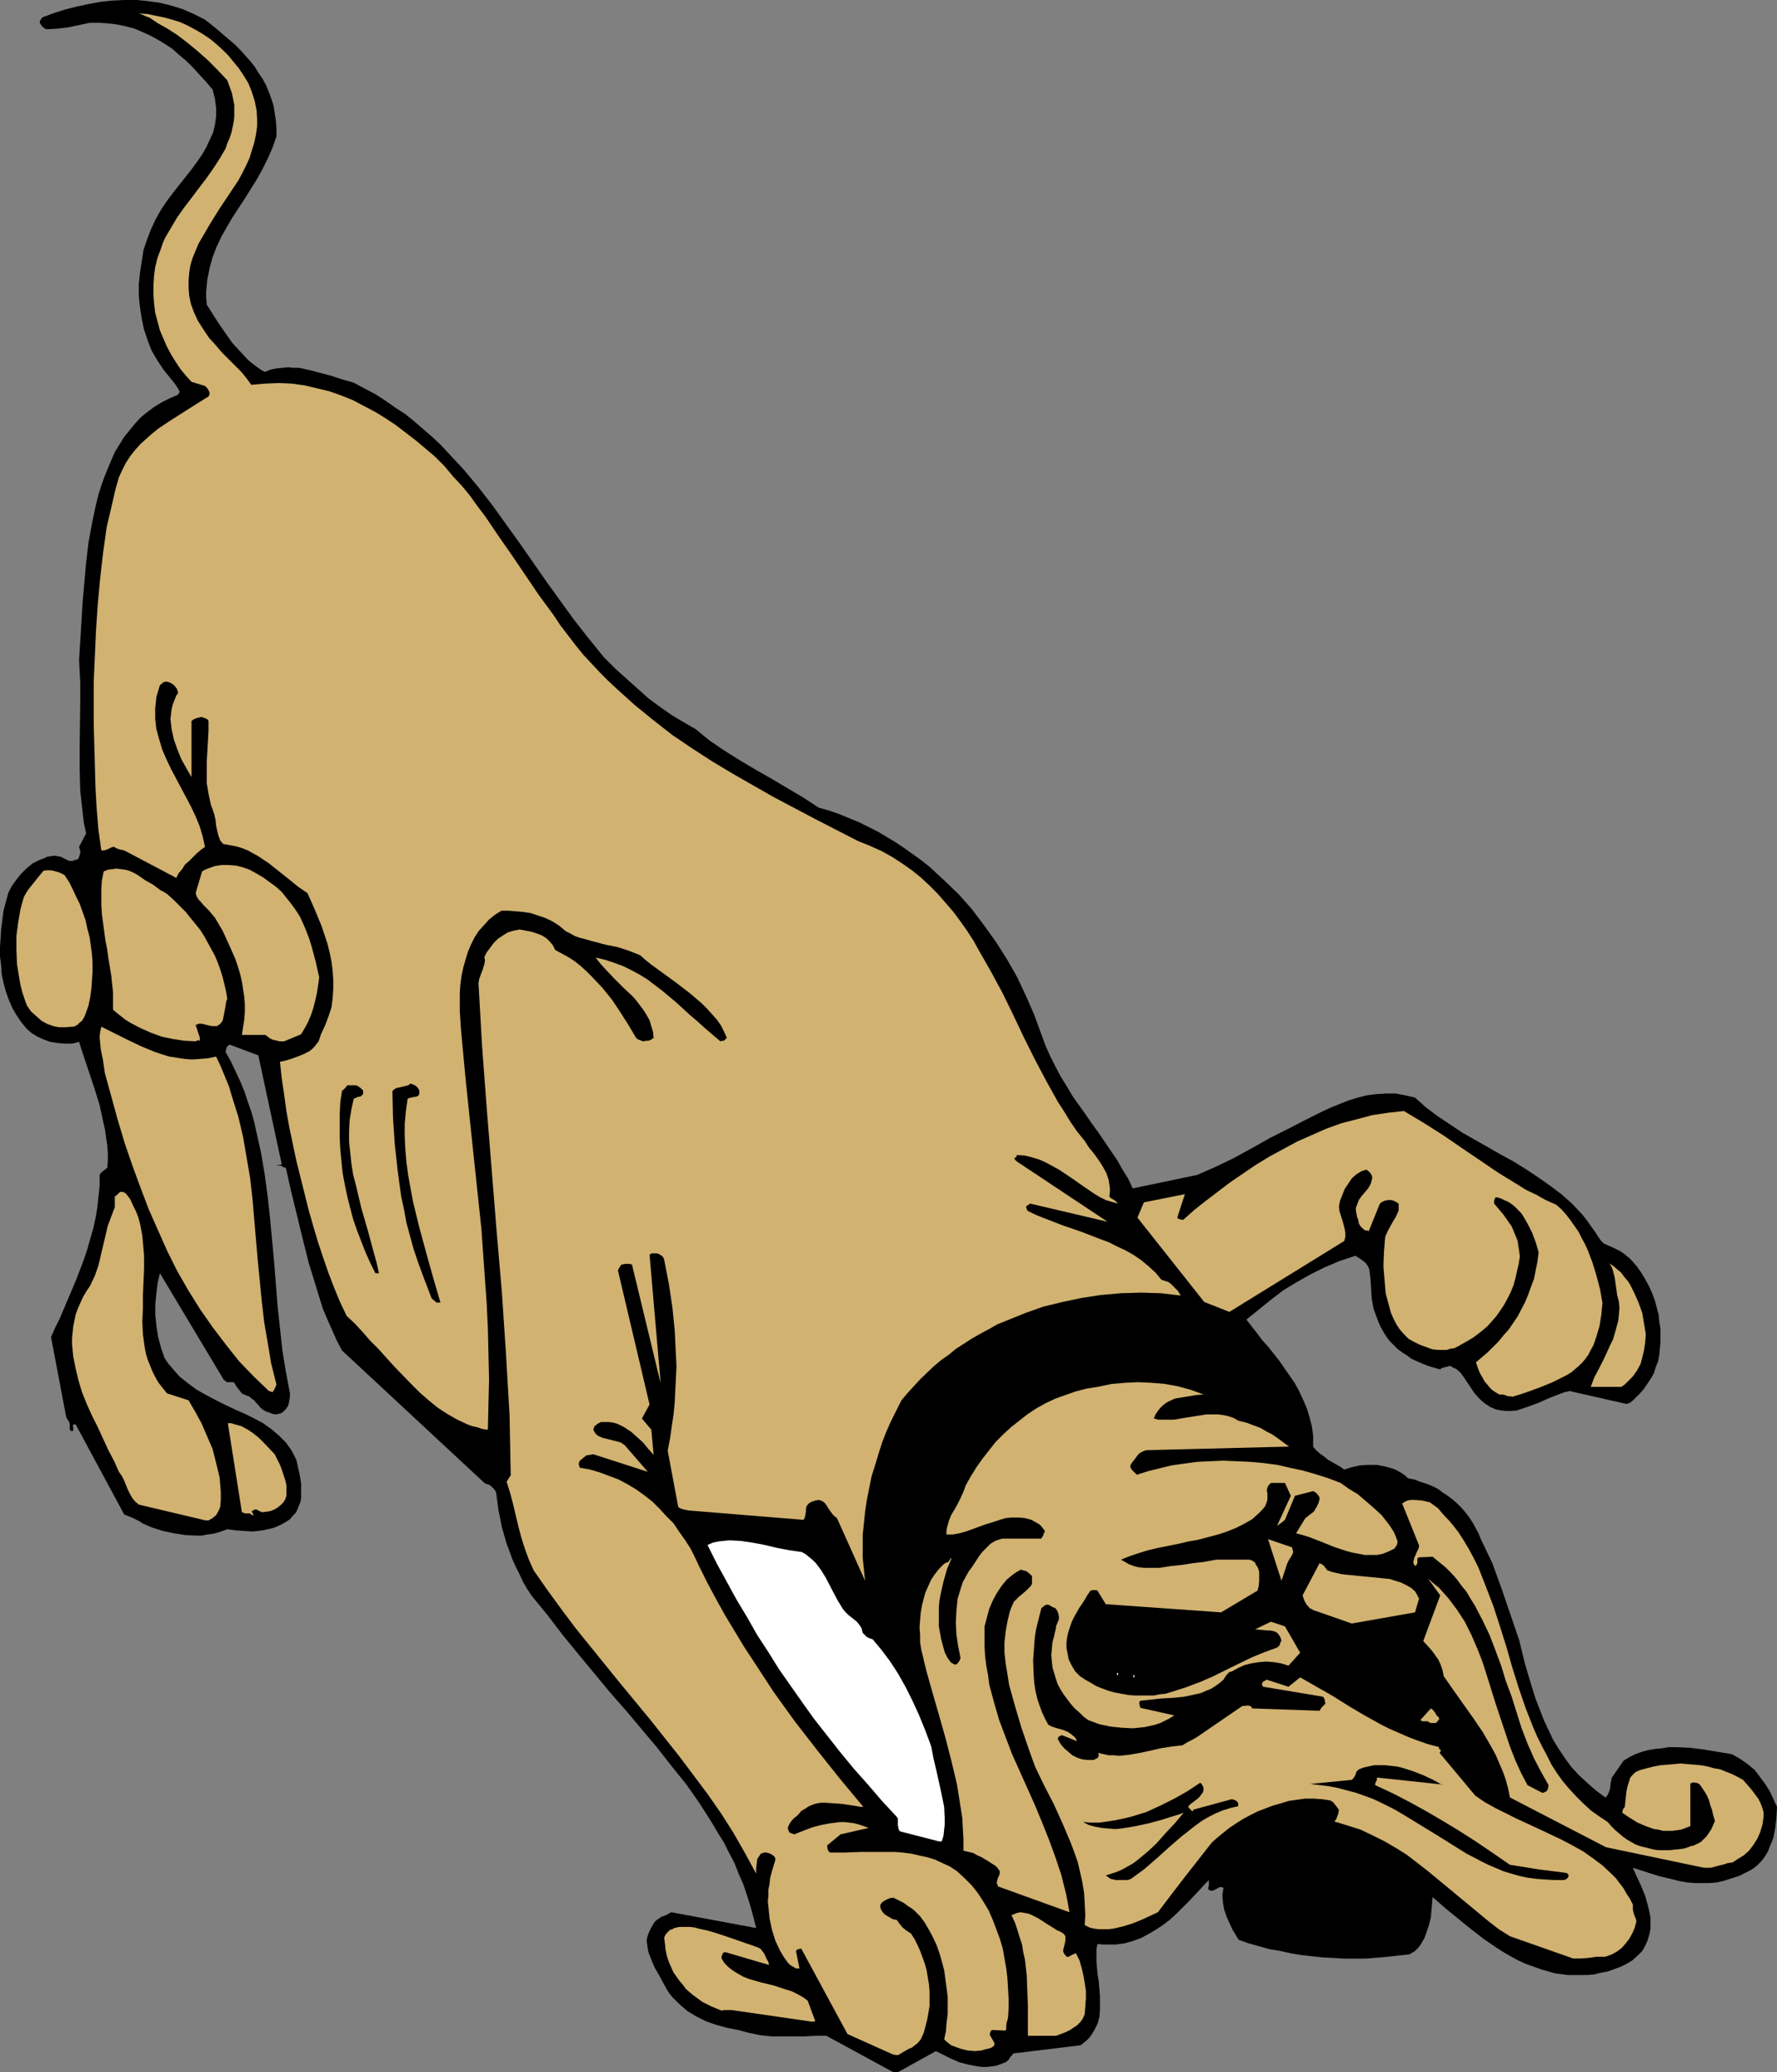 <?xml version="1.0" encoding="UTF-8" standalone="no"?>
<svg
   version="1.0"
   width="129.724mm"
   height="151.267mm"
   id="svg26"
   sodipodi:docname="Dog Sniffing 1.wmf"
   xmlns:inkscape="http://www.inkscape.org/namespaces/inkscape"
   xmlns:sodipodi="http://sodipodi.sourceforge.net/DTD/sodipodi-0.dtd"
   xmlns="http://www.w3.org/2000/svg"
   xmlns:svg="http://www.w3.org/2000/svg">
  <rect width="100%" height="100%" fill="#808080" stroke="none"/>
  <sodipodi:namedview
     id="namedview26"
     pagecolor="#ffffff"
     bordercolor="#000000"
     borderopacity="0.25"
     inkscape:showpageshadow="2"
     inkscape:pageopacity="0.0"
     inkscape:pagecheckerboard="0"
     inkscape:deskcolor="#d1d1d1"
     inkscape:document-units="mm" />
  <defs
     id="defs1">
    <pattern
       id="WMFhbasepattern"
       patternUnits="userSpaceOnUse"
       width="6"
       height="6"
       x="0"
       y="0" />
  </defs>
  <path
     style="fill:#000000;fill-opacity:1;fill-rule:evenodd;stroke:none"
     d="m 246.44,571.72 -18.422,-10.019 h -3.07 l -2.909,0.162 h -3.07 -3.07 -3.07 l -3.07,-0.323 -3.07,-0.646 -3.07,-0.808 -3.232,-0.646 -2.909,-0.808 -2.747,-0.97 -2.586,-1.293 -2.424,-1.454 -2.101,-1.778 -0.97,-0.97 -0.97,-0.97 -0.97,-1.131 -0.808,-1.293 -0.97,-1.778 -1.131,-2.101 -1.131,-1.939 -0.97,-2.262 -0.808,-2.101 -0.162,-0.97 -0.162,-1.131 -0.162,-0.97 0.162,-0.97 0.323,-0.97 0.323,-0.808 0.485,-0.97 0.485,-0.808 0.162,-0.323 0.162,-0.162 0.162,-0.162 v -0.162 l 0.808,-0.646 0.97,-0.646 1.293,-0.485 1.454,-0.808 23.432,4.363 -0.808,-3.232 -0.808,-2.909 -0.97,-3.07 -0.97,-2.909 -1.293,-2.909 -1.131,-2.909 -1.454,-2.747 -1.454,-2.909 -1.616,-2.586 -1.616,-2.747 -3.394,-5.333 -3.717,-5.333 -4.04,-5.009 -4.04,-5.171 -8.565,-10.18 -4.525,-5.171 -8.565,-10.342 -4.363,-5.333 -4.202,-5.494 -1.454,-1.778 -1.454,-1.778 -1.454,-1.778 -1.293,-1.939 -1.131,-1.939 -0.97,-2.101 -0.97,-1.939 -0.97,-2.101 -0.808,-2.262 -0.808,-2.101 -0.646,-2.262 -0.646,-2.262 -0.97,-4.848 -0.646,-4.848 -0.485,-0.808 -0.646,-0.646 -0.808,-0.646 -0.646,-0.162 -0.646,-0.323 -39.269,-36.52 -1.454,-2.747 -2.586,-5.817 -1.293,-3.07 -1.939,-6.302 -1.939,-6.302 -1.616,-6.464 -1.616,-6.625 -1.616,-6.625 -1.454,-6.464 -0.646,-0.162 -0.485,-0.323 -0.808,-0.162 h -0.646 l 0.646,-0.162 h 0.485 l 0.323,-0.162 -6.464,-30.056 -7.757,-2.909 h -0.323 l -0.162,0.162 -0.485,0.485 -0.162,0.646 -0.162,0.646 1.454,2.586 1.293,2.747 1.293,2.747 1.131,2.747 0.97,2.909 0.97,2.747 0.808,2.909 0.646,2.909 1.293,5.817 0.97,5.817 0.808,5.979 0.646,5.979 1.131,12.12 0.97,12.281 0.646,5.979 0.646,5.979 0.97,5.979 1.131,5.979 v 0.97 l -0.162,0.97 -0.162,0.808 -0.162,0.646 -0.646,0.97 -0.646,0.646 -0.646,0.485 -0.646,0.162 -0.808,0.162 -0.97,-0.162 -0.808,-0.323 -0.97,-0.323 -0.808,-0.485 -0.646,-0.485 -0.646,-0.808 -0.646,-0.646 -0.485,-0.646 -0.485,-0.323 -0.97,-0.808 -0.646,-0.162 -0.646,-0.323 -0.485,-0.162 -0.323,-0.323 -0.646,-0.808 -0.646,-0.808 -0.646,-1.131 -0.323,-0.162 h -1.131 -0.646 l -0.323,-0.323 -0.485,-0.323 -17.614,-29.41 -0.646,2.747 -0.323,2.747 -0.323,3.07 v 2.909 l 0.323,3.07 0.485,3.07 0.808,3.07 0.97,2.747 0.97,1.454 0.97,1.131 1.131,1.293 0.97,1.131 2.424,1.939 2.424,1.778 2.586,1.454 2.747,1.454 2.586,1.293 2.747,1.293 2.586,1.131 2.586,1.293 2.424,1.293 2.262,1.616 2.101,1.778 0.97,0.97 0.97,0.97 0.808,1.131 0.808,1.131 0.646,1.293 0.646,1.293 0.97,4.363 0.323,2.101 v 2.101 1.939 l -0.162,0.97 -0.323,0.808 -0.323,0.808 -0.323,0.808 -0.485,0.808 -0.646,0.646 -0.808,0.97 -0.97,0.646 -1.131,0.646 -0.97,0.485 -1.131,0.485 -1.131,0.323 -2.262,0.485 -2.586,0.323 -2.424,-0.162 -2.424,-0.162 -2.262,-0.323 -1.293,0.485 -1.454,0.485 -1.293,0.323 -1.454,0.162 -1.616,0.323 h -1.454 l -3.07,-0.162 -3.07,-0.485 -3.07,-0.646 -3.07,-0.97 -2.586,-1.131 -0.646,-0.485 -0.646,-0.323 -1.293,-0.646 -1.131,-0.485 -1.293,-0.485 -13.413,-24.885 h -0.485 l -0.162,0.162 -0.162,0.323 0.162,0.323 v 0.646 l -0.162,0.323 -0.162,0.162 -0.323,-0.162 -0.323,-0.323 v -0.646 -0.646 l -0.162,-0.808 -0.162,-0.323 v 0 l -0.323,-0.323 v -0.162 l -0.323,-0.485 -4.202,-22.138 1.131,-2.586 1.293,-2.586 2.262,-5.333 2.262,-5.333 2.101,-5.494 0.97,-2.909 0.808,-2.909 0.808,-2.747 0.646,-2.909 0.485,-2.909 0.323,-3.07 0.323,-2.909 v -3.07 l 0.323,-0.485 0.485,-0.485 0.646,-0.485 0.646,-0.485 0.162,-2.101 v -1.939 l -0.162,-2.101 -0.323,-2.262 -0.323,-2.262 -0.485,-2.101 -0.97,-4.525 -1.454,-4.686 -1.454,-4.363 -1.454,-4.363 -0.646,-1.939 -0.646,-2.101 -1.939,0.485 H 17.938 l -1.939,-0.162 -2.101,-0.323 -1.778,-0.646 -1.778,-0.808 -1.616,-0.97 -1.293,-1.131 -1.616,-1.939 -1.293,-1.939 -1.131,-1.939 -0.97,-2.262 -0.808,-2.262 L 0.97,271.155 0.485,268.892 0.323,266.469 0,263.883 v -2.586 l 0.162,-2.424 0.162,-2.586 0.646,-5.009 0.646,-2.424 0.646,-2.424 0.97,-1.939 1.293,-1.778 1.293,-1.616 1.616,-1.616 1.616,-1.293 1.939,-0.97 0.97,-0.323 0.97,-0.485 0.97,-0.162 1.131,-0.162 0.97,0.162 0.808,0.162 0.646,0.323 1.293,0.646 0.485,0.162 h 0.808 l 0.808,-0.323 h 0.323 l 0.485,-0.323 0.162,-0.485 0.162,-0.485 0.162,-0.485 v -0.646 l -0.162,-0.646 -0.162,-0.485 1.939,-3.717 -0.646,-3.07 -0.323,-2.909 -0.323,-2.909 -0.323,-2.909 -0.162,-5.979 v -6.141 l 0.162,-11.958 v -5.979 l -0.323,-5.979 0.323,-5.171 0.323,-5.171 0.323,-5.494 0.485,-5.494 0.485,-5.494 0.646,-5.494 0.97,-5.333 1.131,-5.333 0.646,-2.586 0.808,-2.586 0.808,-2.262 0.97,-2.424 0.97,-2.262 0.97,-2.262 1.293,-2.101 1.293,-2.101 1.454,-1.778 1.454,-1.778 1.616,-1.778 1.778,-1.454 1.939,-1.454 2.101,-1.293 2.262,-1.131 2.262,-0.97 0.162,-0.323 v -0.162 l 0.323,-0.162 v 0 -0.162 l -0.162,-0.162 -0.162,-0.485 -0.97,-1.454 -0.485,-0.646 -0.808,-0.97 -1.939,-2.424 -1.616,-2.424 -1.616,-2.747 -1.131,-2.909 -0.97,-2.909 -0.646,-3.07 -0.485,-3.07 -0.323,-3.232 v -3.232 l 0.323,-3.07 0.485,-3.232 0.485,-3.07 0.97,-2.909 1.131,-2.909 1.293,-2.747 1.454,-2.586 1.293,-1.939 1.293,-1.778 2.909,-3.717 3.07,-3.878 1.293,-1.778 1.454,-2.101 1.131,-1.939 0.97,-2.101 0.97,-2.101 0.485,-2.101 0.323,-2.262 v -2.424 l -0.162,-1.131 -0.162,-1.293 -0.323,-1.293 -0.323,-1.293 -1.778,-2.101 -1.778,-1.939 -1.778,-1.939 -1.939,-1.939 -1.939,-1.616 -1.778,-1.616 L 45.733,12.281 43.632,10.988 41.531,9.857 39.43,8.888 37.168,7.918 34.744,7.272 32.482,6.787 29.896,6.464 27.472,6.302 h -2.747 l -3.07,0.646 -3.07,0.646 -2.909,0.323 -2.747,0.162 -0.485,-0.162 -0.485,-0.323 -0.485,-0.485 -0.485,-0.808 V 5.817 l 0.323,-0.485 0.323,-0.485 0.323,-0.162 3.07,-1.131 3.07,-0.97 3.232,-0.808 3.07,-0.646 L 27.795,0.485 31.027,0.162 34.421,0 h 3.394 l 3.232,0.323 3.232,0.485 3.232,0.808 3.07,0.97 2.909,1.293 2.909,1.454 1.293,0.97 2.586,2.101 1.293,1.131 3.232,2.747 1.454,1.454 1.454,1.616 1.293,1.454 1.293,1.616 0.97,1.616 1.131,1.616 0.97,1.778 0.808,1.939 0.646,1.778 0.646,1.939 0.323,2.101 0.323,2.101 0.162,2.101 v 2.262 l -1.131,3.232 -1.293,2.909 -1.454,2.909 -1.616,2.909 -3.232,5.171 -3.394,5.171 -1.616,2.747 -1.454,2.586 -1.293,2.747 -1.131,2.909 -0.808,2.909 -0.323,1.616 -0.323,1.616 -0.162,1.616 -0.162,1.778 v 1.616 l 0.162,1.939 1.616,2.586 1.778,2.747 1.778,2.586 1.939,2.747 2.101,2.262 2.101,2.262 1.131,0.97 1.293,0.97 1.131,0.808 1.131,0.646 1.616,-0.646 1.616,-0.323 1.616,-0.162 1.616,-0.162 1.454,0.162 h 1.616 l 2.909,0.646 3.07,0.808 3.07,0.808 2.909,0.97 2.909,0.808 3.07,1.616 3.07,1.616 2.747,1.778 2.747,1.939 2.747,1.778 2.586,2.101 2.424,2.101 2.424,2.101 2.262,2.101 2.101,2.262 4.363,4.686 4.04,4.848 3.878,5.009 3.717,5.171 3.717,5.171 7.434,10.665 3.717,5.171 3.878,5.333 4.04,5.171 4.202,5.171 3.232,3.232 3.232,2.909 3.07,2.747 2.909,2.586 3.07,2.262 3.232,2.262 3.232,1.939 3.394,1.939 1.939,1.616 1.778,1.454 4.04,2.747 4.363,2.747 4.363,2.586 4.525,2.586 4.363,2.586 4.363,2.586 4.202,2.747 2.909,0.808 2.747,0.97 2.747,1.131 2.747,1.131 2.586,1.293 2.586,1.293 2.424,1.454 2.424,1.454 2.424,1.616 2.262,1.616 2.262,1.616 2.262,1.778 4.202,3.878 4.04,3.878 3.717,4.201 3.394,4.525 3.232,4.525 3.07,4.848 2.747,4.848 2.424,5.171 2.262,5.171 1.939,5.333 1.131,3.07 1.293,2.909 1.454,2.909 1.454,2.747 1.616,2.586 1.616,2.747 3.555,5.009 1.778,2.586 1.778,2.424 3.394,5.009 1.778,2.586 1.454,2.586 1.616,2.586 1.293,2.747 17.776,-3.717 5.171,-2.262 5.01,-2.424 5.01,-2.747 2.586,-1.454 2.586,-1.454 4.525,-2.262 4.686,-2.424 4.848,-2.424 2.424,-1.131 2.424,-0.97 2.424,-0.97 2.586,-0.808 2.586,-0.646 2.586,-0.323 2.586,-0.162 h 2.747 l 2.586,0.485 2.747,0.646 3.07,2.747 3.232,2.424 3.394,2.262 3.394,2.262 7.11,4.04 3.394,1.939 3.555,1.939 3.394,2.101 3.394,2.262 3.232,2.262 3.232,2.424 2.909,2.586 2.747,2.909 1.293,1.616 1.131,1.616 1.293,1.778 1.131,1.778 0.646,0.808 0.485,0.485 1.454,0.646 1.131,0.485 0.97,0.485 0.97,0.485 0.97,0.646 1.778,1.454 1.616,1.778 1.293,1.778 1.293,2.101 1.131,2.101 0.97,2.262 0.646,1.778 0.485,1.939 0.485,1.778 0.162,1.939 0.323,1.778 v 1.939 1.778 l -0.162,1.778 -0.162,1.778 -0.323,1.778 -0.646,1.616 -0.485,1.616 -0.808,1.454 -0.97,1.454 -0.97,1.454 -1.131,1.293 -0.646,0.646 -0.485,0.485 -0.485,0.485 -0.323,0.323 -0.808,0.646 -0.97,0.323 -15.675,-3.555 -1.454,0.323 -1.293,0.485 -2.909,1.131 -2.909,1.293 -3.07,1.131 -1.454,0.485 -1.454,0.485 -1.454,0.162 h -1.616 l -1.454,-0.162 -1.454,-0.323 -1.454,-0.646 -1.454,-0.97 -0.808,-0.646 -0.808,-0.808 -1.293,-1.454 -0.97,-1.454 -0.97,-1.454 -0.97,-1.454 -0.97,-1.293 -1.131,-0.97 -0.808,-0.323 -0.808,-0.485 -0.646,0.162 -0.646,0.162 -0.646,0.162 -0.485,0.162 -0.323,0.323 -1.778,-0.485 -1.616,-0.485 -1.616,-0.646 -2.909,-1.293 -1.293,-0.97 -1.293,-0.808 -1.293,-0.97 -0.97,-0.97 -1.131,-1.131 -0.97,-1.293 -0.808,-1.293 -0.808,-1.454 -0.646,-1.454 -0.646,-1.778 -0.646,-1.778 -0.485,-2.747 -0.323,-5.171 -0.323,-2.747 -0.162,-0.485 -0.323,-0.646 -0.323,-0.485 -0.646,-0.646 -1.131,-0.808 -1.293,-0.808 -4.363,1.454 -4.202,1.778 -3.878,1.939 -3.717,2.101 -3.717,2.262 -3.394,2.586 -3.394,2.747 -3.394,2.747 2.909,3.717 1.454,1.939 1.616,1.778 3.07,3.878 2.909,4.201 1.454,2.101 1.131,2.101 1.131,2.424 0.97,2.262 0.808,2.586 0.646,2.586 0.323,2.586 v 2.909 l 0.97,1.131 0.97,0.808 1.131,0.808 0.97,0.808 2.262,1.293 1.131,0.646 1.131,0.808 2.101,-0.646 2.101,-0.485 2.424,-0.162 h 2.424 l 2.424,0.485 1.131,0.323 1.131,0.323 0.97,0.485 1.131,0.646 0.97,0.646 0.808,0.808 1.778,0.323 1.616,0.646 1.616,0.485 1.616,0.646 1.616,0.808 1.293,0.97 1.454,0.97 1.293,0.97 1.293,1.131 1.131,1.131 1.131,1.293 0.97,1.293 0.97,1.454 0.808,1.454 0.808,1.454 0.646,1.616 1.616,3.393 1.616,3.393 1.293,3.555 1.293,3.555 2.424,7.11 2.424,7.11 1.616,6.625 1.939,6.464 0.97,3.07 1.131,2.909 1.131,2.909 1.293,2.747 1.293,2.747 1.616,2.586 1.616,2.424 1.778,2.424 2.101,2.262 2.262,2.101 2.424,2.101 2.586,1.939 0.485,-0.485 0.323,-0.646 0.485,-1.293 0.162,-1.616 0.323,-1.454 3.232,-4.686 1.616,-0.97 1.616,-0.808 1.778,-0.646 1.778,-0.485 1.939,-0.323 1.778,-0.162 1.939,-0.323 h 1.939 l 3.878,0.162 3.878,0.485 3.878,0.646 3.878,0.646 1.131,0.646 1.131,0.646 2.101,1.454 1.939,1.616 1.454,1.939 1.454,1.939 1.293,2.101 0.97,2.101 0.97,2.101 -0.162,2.909 -0.323,2.909 -0.485,2.586 -0.485,1.293 -0.485,1.131 -0.485,1.293 -0.646,1.131 -0.646,0.97 -0.808,0.97 -0.808,0.808 -0.97,0.808 -0.97,0.646 -1.293,0.646 -1.939,0.97 -2.101,0.646 -1.939,0.646 -2.101,0.485 -1.939,0.162 h -2.101 -2.101 l -1.939,-0.162 -1.939,-0.323 -1.939,-0.485 -4.04,-0.97 -3.555,-1.131 -3.555,-1.131 0.97,2.262 0.646,1.293 0.646,1.454 1.131,2.747 0.808,2.909 0.323,1.454 0.323,1.616 v 1.616 1.454 l -0.323,1.616 -0.485,1.616 -0.646,1.454 -0.808,1.454 -1.293,1.293 -1.454,1.293 -1.616,0.97 -1.616,0.808 -1.778,0.646 -1.778,0.646 -1.778,0.323 -1.939,0.485 -1.778,0.162 h -1.939 -1.778 -1.939 l -3.555,-0.485 -1.616,-0.485 -1.778,-0.485 -2.262,-0.808 -2.262,-0.808 -2.101,-0.97 -2.101,-1.131 -1.939,-1.131 -1.778,-1.131 -3.555,-2.424 -3.555,-2.747 -3.394,-2.747 -3.555,-2.909 -3.717,-3.232 -0.323,3.717 -0.162,1.939 -0.485,1.939 -0.646,1.939 -0.646,1.778 -1.131,1.939 -0.646,0.808 -0.808,0.808 -0.808,0.485 -0.485,0.323 -0.485,0.162 h -0.162 l -5.818,0.646 -5.818,0.485 h -5.979 l -5.818,-0.323 -3.07,-0.323 -2.909,-0.323 -2.909,-0.485 -2.909,-0.646 -2.909,-0.485 -2.909,-0.808 -2.909,-0.808 -2.747,-0.97 -0.808,-1.293 -0.97,-1.616 -0.808,-1.778 -0.808,-1.778 -0.646,-1.939 -0.323,-1.939 -0.162,-1.939 0.162,-1.131 0.162,-0.97 -0.646,-0.162 h -0.485 l -0.808,0.485 -0.97,0.485 h -0.646 l -0.646,-0.323 v -0.485 -0.162 l 0.162,-0.485 v -1.454 l -1.293,1.293 -1.454,1.616 -3.07,3.232 -3.232,3.232 -1.778,1.616 -1.939,1.454 -1.939,1.293 -1.939,1.131 -2.101,1.131 -2.262,0.808 -2.262,0.646 -2.424,0.323 h -2.424 -1.293 l -1.293,-0.162 -0.323,1.454 v 1.616 1.778 l 0.162,1.778 0.162,1.778 0.323,1.939 0.323,4.04 v 1.939 1.939 l -0.162,1.939 -0.485,1.778 -0.808,1.616 -0.97,1.616 -0.485,0.646 -0.808,0.808 -0.808,0.646 -0.808,0.646 -18.584,2.262 -0.323,0.485 -0.485,0.485 -0.485,0.808 -0.808,0.646 -1.293,0.485 -1.293,0.485 -1.293,0.162 -1.293,0.162 h -1.293 l -1.293,-0.162 -2.586,-0.485 -2.424,-0.646 -2.262,-0.97 -2.262,-1.131 -1.939,-0.97 -10.504,5.817 z"
     id="path1" />
  <path
     style="fill:#d1b270;fill-opacity:1;fill-rule:evenodd;stroke:none"
     d="m 246.44,566.872 -12.605,-5.656 -12.766,-23.593 -0.808,0.162 -0.323,0.162 -0.323,0.323 0.97,4.848 h -0.97 l -0.808,-0.485 -0.808,-0.485 -0.646,-0.646 -1.131,-1.616 -0.485,-0.808 -0.485,-0.808 -1.293,-2.747 -0.97,-3.07 -0.646,-3.07 -0.323,-3.232 -0.162,-1.454 0.162,-1.778 v -1.616 l 0.323,-1.616 0.162,-1.616 0.485,-1.778 0.485,-1.616 0.485,-1.616 -0.162,-0.646 -0.485,-0.485 -0.808,-0.485 -0.485,-0.162 -0.646,-0.162 h -0.485 l -0.485,0.162 -0.485,0.162 -0.323,0.485 -0.323,0.485 -0.323,0.485 -0.162,1.293 -0.162,1.454 v 1.293 l -3.07,-5.656 -3.232,-5.656 -3.394,-5.333 -3.717,-5.333 -3.878,-5.171 -3.878,-5.171 -8.08,-10.18 -8.403,-10.18 -8.242,-10.18 -4.04,-5.009 -3.878,-5.171 -3.878,-5.333 -3.717,-5.333 -1.293,-2.909 -1.131,-3.07 -0.97,-3.07 -0.808,-3.07 -1.454,-6.141 -0.808,-3.07 -0.97,-3.07 0.485,-0.808 0.646,-0.97 -0.162,-8.241 -0.162,-8.403 -0.485,-8.241 -0.485,-8.403 -1.131,-16.967 -1.454,-16.967 -2.747,-34.096 -1.293,-17.291 -0.97,-17.129 0.162,-1.131 0.646,-1.778 0.323,-0.808 0.485,-1.616 0.162,-0.97 -0.162,-0.97 0.646,-1.293 0.97,-1.293 0.97,-1.293 1.131,-1.131 1.454,-0.97 1.293,-0.808 1.616,-0.485 1.616,-0.323 1.778,0.323 1.616,0.323 1.454,0.485 1.293,0.485 1.293,0.808 0.97,0.97 0.808,0.97 0.646,1.293 1.778,0.97 1.778,0.97 1.778,1.131 1.616,1.293 1.616,1.454 1.454,1.454 2.909,3.07 2.747,3.393 2.262,3.393 2.262,3.555 2.101,3.555 0.162,0.162 0.485,0.323 1.293,0.485 0.808,-0.162 h 0.646 l 0.808,-0.323 0.646,-0.485 -0.162,-1.616 -0.485,-1.616 -0.485,-1.616 -0.808,-1.454 -0.808,-1.293 -0.97,-1.293 -0.97,-1.293 -1.131,-1.293 -2.586,-2.424 -2.586,-2.586 -2.586,-2.747 -1.293,-1.454 -1.131,-1.454 2.747,0.646 2.424,0.808 2.586,0.97 2.262,1.131 2.101,1.131 2.101,1.293 2.101,1.616 1.939,1.454 3.878,3.232 3.878,3.555 2.101,1.778 1.939,1.778 4.363,3.717 0.485,-0.162 h 0.485 l 0.323,-0.323 0.485,-0.485 -0.808,-1.778 -0.808,-1.616 -1.131,-1.616 -1.293,-1.454 -1.454,-1.616 -1.454,-1.454 -3.232,-2.747 -3.555,-2.747 -3.555,-2.586 -3.555,-2.586 -1.616,-1.293 -1.454,-1.293 -1.616,-0.646 -1.616,-0.646 -3.07,-0.97 -3.232,-0.646 -3.07,-0.808 -2.909,-0.808 -1.293,-0.323 -1.293,-0.485 -1.131,-0.646 -1.293,-0.646 -0.97,-0.808 -0.97,-0.808 -1.778,-1.131 -2.101,-0.97 -1.939,-0.646 -1.939,-0.646 -2.101,-0.323 -1.939,-0.162 -1.939,-0.162 h -2.101 l -1.778,1.131 -1.616,1.293 -1.454,1.616 -1.454,1.616 -1.131,1.778 -0.97,1.939 -0.808,1.939 -0.646,2.101 -0.646,2.262 -0.485,2.262 -0.323,2.424 -0.162,2.424 v 2.424 2.424 l 0.162,2.424 0.162,2.586 1.293,13.897 1.454,13.897 1.454,13.735 1.454,13.735 0.97,13.735 0.485,6.787 0.323,6.949 0.162,6.949 0.162,6.949 -0.162,6.787 -0.162,7.11 -1.454,-0.162 -1.454,-0.485 -1.454,-0.323 -1.293,-0.485 -2.747,-1.293 -2.586,-1.454 -2.747,-1.778 -2.586,-2.101 -2.424,-2.101 -2.424,-2.424 -4.686,-4.848 -4.525,-5.009 -2.262,-2.262 -2.101,-2.424 -2.101,-2.262 -2.101,-1.939 -1.778,-3.717 -1.616,-3.878 -1.616,-4.201 -1.454,-4.201 -1.454,-4.363 -1.293,-4.363 -1.293,-4.525 -1.131,-4.525 -2.262,-9.049 -1.939,-9.211 -0.808,-4.525 -0.646,-4.686 -0.646,-4.363 -0.485,-4.525 1.454,-0.323 1.616,-0.485 1.778,-0.646 1.616,-0.646 1.616,-0.808 0.808,-0.646 0.646,-0.646 0.485,-0.646 0.646,-0.808 0.323,-0.97 0.323,-0.97 1.131,-2.424 0.97,-2.586 0.808,-2.424 0.323,-2.586 0.162,-2.424 v -2.586 l -0.162,-2.424 -0.323,-2.586 -0.485,-2.424 -0.646,-2.586 -0.808,-2.424 -0.808,-2.424 -1.939,-4.686 -1.939,-4.363 -2.586,-1.778 -2.586,-2.101 -5.494,-4.363 -2.909,-1.939 -1.454,-0.808 -1.454,-0.808 -1.616,-0.646 -1.616,-0.485 -1.778,-0.323 -1.778,-0.323 -0.808,-0.97 -0.485,-1.293 -0.323,-1.293 -0.323,-1.454 -0.162,-1.616 -0.323,-1.454 -0.485,-1.454 -0.485,-1.293 -0.646,-3.07 -0.485,-2.909 v -2.909 -2.909 l 0.323,-5.656 0.162,-2.909 v -2.747 l -0.162,-0.323 -0.485,-0.323 -1.293,-0.485 -0.485,0.162 -0.808,0.162 -0.808,0.323 -0.646,0.485 v 15.513 l -1.293,-2.262 -1.454,-2.586 -1.131,-2.747 -0.97,-2.747 -0.323,-1.454 -0.323,-1.454 -0.162,-1.454 -0.162,-1.293 0.162,-1.454 0.162,-1.293 0.323,-1.293 0.485,-1.293 0.323,-0.808 0.323,-0.646 0.323,-0.323 v -0.162 -0.162 l -0.323,-0.97 -0.646,-0.808 -0.323,-0.323 -0.485,-0.323 -0.646,-0.323 -0.646,-0.162 h -0.485 l -0.485,0.162 -0.97,0.808 -0.485,1.616 -0.485,1.616 -0.162,1.616 -0.162,1.454 v 1.454 1.616 l 0.323,2.747 0.808,2.909 0.808,2.747 1.131,2.586 1.293,2.747 5.494,10.342 1.293,2.747 1.131,2.747 0.808,2.747 0.646,2.909 -1.131,0.808 -1.131,0.97 -2.101,2.101 -1.131,0.97 -0.808,1.293 -0.97,1.131 -0.646,1.293 -14.382,-7.595 -0.808,-0.162 -0.646,-0.162 -0.808,-0.323 -0.485,-0.323 h -0.323 l -0.485,0.162 -0.97,0.485 -0.97,0.323 h -0.485 -0.323 l -0.808,-5.817 -0.485,-5.817 -0.323,-5.817 -0.162,-5.817 -0.323,-11.635 v -11.635 l 0.646,-14.382 0.485,-7.11 0.646,-6.949 0.808,-7.11 0.97,-6.949 1.616,-6.949 0.808,-3.555 0.97,-3.393 0.97,-2.101 0.97,-1.939 1.293,-1.939 1.293,-1.616 1.454,-1.616 1.616,-1.454 1.454,-1.293 1.778,-1.454 3.394,-2.262 3.555,-2.262 3.555,-2.262 3.394,-2.101 0.162,-0.323 0.162,-0.485 -0.162,-0.646 -0.485,-0.808 -0.646,-0.646 -3.717,-1.131 -1.616,-1.778 -1.454,-1.778 -1.293,-1.939 -1.293,-2.101 -1.131,-2.101 -0.97,-2.262 -0.97,-2.262 -0.646,-2.424 -0.646,-2.424 -0.323,-2.586 -0.162,-2.424 v -2.586 l 0.162,-2.586 0.323,-2.424 0.646,-2.586 0.97,-2.586 0.485,-1.454 0.646,-1.454 1.616,-2.747 1.616,-2.747 1.939,-2.747 2.101,-2.747 1.939,-2.586 2.101,-2.747 1.939,-2.747 1.778,-2.747 1.616,-2.747 0.485,-1.454 0.646,-1.454 0.485,-1.454 0.323,-1.454 0.323,-1.616 0.162,-1.454 v -1.616 -1.616 l -0.323,-1.616 -0.323,-1.616 -0.646,-1.778 -0.646,-1.778 -2.747,-2.909 -2.747,-2.747 -2.747,-2.424 -2.747,-2.262 -2.747,-2.101 -2.747,-1.778 -2.586,-1.454 -2.424,-1.616 -0.97,-0.323 -0.646,-0.323 -0.808,-0.323 -0.485,-0.162 2.424,0.162 2.262,0.485 2.424,0.485 2.262,0.646 2.101,0.646 2.101,0.97 2.101,1.131 1.939,1.131 1.939,1.293 1.778,1.454 1.778,1.616 1.616,1.616 1.454,1.778 1.454,1.778 1.293,1.939 1.293,2.101 0.97,2.424 0.808,2.586 0.485,2.424 0.162,2.262 v 2.262 l -0.323,2.262 -0.485,2.262 -0.646,2.101 -0.646,2.101 -0.97,2.101 -0.97,1.939 -1.131,2.101 -2.586,3.878 -2.586,3.878 -2.424,3.878 -2.262,3.878 -1.131,1.939 -0.808,1.939 -0.808,1.939 -0.646,2.101 -0.323,2.101 -0.162,2.101 v 2.101 l 0.162,2.101 0.485,2.262 0.808,2.262 1.131,2.424 1.454,2.262 1.616,2.424 1.778,1.939 1.778,2.101 1.778,1.778 1.778,1.778 1.778,1.778 1.454,1.778 1.293,1.778 3.878,-0.323 3.717,-0.162 3.555,0.162 3.555,0.485 3.394,0.808 3.394,0.808 3.232,1.131 3.232,1.293 3.07,1.616 3.07,1.616 2.909,1.778 2.909,1.939 5.494,4.201 5.171,4.363 2.747,2.747 2.424,2.909 2.424,2.586 2.262,2.747 1.939,2.747 2.101,2.747 3.717,5.494 3.717,5.333 3.717,5.494 3.717,5.494 4.04,5.494 1.939,2.909 2.101,2.747 2.101,2.747 2.101,2.586 2.262,2.424 2.262,2.424 2.424,2.424 2.424,2.262 4.848,4.363 5.171,4.201 5.171,4.04 5.494,3.717 5.494,3.555 5.656,3.393 5.656,3.232 5.656,3.232 11.635,6.141 11.635,5.979 3.232,1.293 3.232,1.454 2.909,1.616 2.747,1.778 2.747,1.939 2.424,1.939 2.424,2.262 2.262,2.262 2.101,2.424 2.101,2.424 1.939,2.586 1.939,2.747 1.778,2.747 1.616,2.909 3.232,5.656 3.232,5.979 2.909,5.979 2.909,6.141 3.07,6.141 3.07,5.817 3.232,5.817 1.778,2.747 1.778,2.909 1.778,2.586 2.101,2.586 1.131,1.778 1.454,1.778 1.293,1.778 1.131,1.778 0.97,1.778 0.323,0.97 0.323,0.97 0.162,1.131 0.162,1.131 v 0.97 l -0.162,1.293 0.485,0.485 0.646,0.323 0.646,0.485 0.646,0.646 -1.778,-0.485 -1.616,-0.485 -1.616,-0.808 -1.616,-0.97 -3.07,-2.101 -1.616,-1.131 -1.616,-1.131 -3.394,-2.262 -1.778,-0.97 -1.778,-0.97 -1.778,-0.808 -2.101,-0.646 -1.939,-0.485 -2.262,-0.162 v 0.323 l -0.162,0.162 -0.162,0.162 -0.162,0.162 h -0.162 v 0.162 l 0.162,0.323 0.162,0.162 0.323,0.323 25.048,16.644 -21.331,-5.009 -0.485,0.323 -0.485,0.323 -0.162,0.162 v 0.323 l 0.162,0.323 0.162,0.485 2.262,1.131 2.424,0.97 5.01,1.939 5.171,1.778 5.01,1.939 2.586,0.97 2.262,1.131 2.424,1.131 2.262,1.293 2.101,1.454 1.939,1.616 1.939,1.778 1.616,1.939 0.97,0.323 0.97,0.323 0.646,0.485 0.646,0.646 1.293,1.293 0.808,1.293 -5.494,-0.646 -5.494,-0.162 -5.494,0.162 -5.494,0.485 -5.333,0.808 -5.333,1.131 -5.333,1.293 -5.01,1.778 -5.171,2.101 -2.424,0.97 -2.262,1.293 -2.424,1.293 -2.262,1.293 -2.262,1.454 -2.262,1.454 -1.939,1.616 -2.101,1.454 -2.101,1.778 -3.717,3.555 -1.778,1.939 -1.778,1.939 -1.616,1.939 -1.454,2.909 -1.454,2.909 -1.293,2.909 -1.131,2.909 -0.97,3.07 -0.97,3.232 -0.97,3.07 -0.646,3.232 -0.646,3.232 -0.485,3.232 -0.323,3.232 -0.323,3.07 v 3.393 3.07 l 0.323,3.232 0.323,3.07 -7.757,-17.291 -0.646,-0.485 -0.485,-0.485 -0.97,-1.293 -0.808,-1.293 -0.485,-0.646 -0.646,-0.485 -0.485,-0.162 -0.485,-0.162 -0.97,0.162 -0.97,0.323 -0.646,0.323 -0.485,0.485 -0.323,0.485 -0.162,0.646 v 0.646 l -0.162,1.131 -0.162,0.646 -0.323,0.646 -31.674,-2.586 -0.808,-0.162 -0.808,-0.162 -0.808,-0.323 -0.485,-0.323 -2.909,-15.513 0.646,-3.393 0.485,-3.393 0.485,-3.232 0.323,-3.393 0.323,-6.625 0.162,-3.232 -0.162,-3.232 -0.323,-6.625 -0.646,-6.464 -0.97,-6.464 -1.293,-6.625 -0.162,-0.485 -0.323,-0.485 -0.485,-0.323 -0.485,-0.323 -0.646,-0.162 h -0.646 -0.646 l -0.646,0.323 3.07,35.551 -7.918,-32.804 -0.646,-0.162 h -0.646 -0.646 l -0.808,0.162 -0.323,0.162 -0.162,0.323 -0.323,0.485 -0.323,0.646 8.726,37.005 -2.101,3.878 2.586,3.07 0.646,6.949 -1.454,-1.616 -1.454,-1.778 -1.616,-1.454 -1.616,-1.454 -1.939,-1.293 -0.97,-0.485 -0.97,-0.485 -1.131,-0.323 -1.131,-0.162 h -1.131 -1.131 l -0.646,0.323 -0.485,0.323 -0.646,0.485 -0.162,0.485 -0.162,0.485 0.323,0.646 0.323,0.485 0.323,0.323 0.485,0.323 1.131,0.485 1.293,0.323 1.293,0.323 1.293,0.323 1.131,0.323 1.131,0.808 6.302,7.272 -15.029,-4.848 -0.97,0.162 -0.97,0.162 -0.808,0.646 -0.97,0.808 -0.162,0.323 -0.162,0.646 0.162,0.485 0.162,0.485 2.747,0.485 2.747,0.808 2.586,0.97 2.586,0.97 2.424,1.293 2.424,1.454 2.262,1.616 2.262,1.778 1.939,1.939 1.939,2.101 1.939,1.939 1.616,2.424 1.616,2.262 1.454,2.262 1.293,2.586 1.131,2.424 2.262,4.525 2.424,4.525 2.424,4.363 5.171,8.564 2.747,4.201 5.494,8.403 5.818,8.08 6.141,7.918 6.302,7.918 6.464,7.757 h -0.808 l -0.808,-0.162 -2.101,-0.323 -2.101,-0.323 -2.262,-0.162 -2.424,-0.162 h -1.131 l -1.131,0.162 -1.131,0.323 -1.131,0.485 -0.97,0.646 -1.131,0.646 -0.646,0.808 -0.646,0.646 -0.646,0.485 -0.646,0.646 -0.323,0.485 -0.323,0.485 -0.323,0.646 -0.162,0.485 0.162,0.646 0.323,0.646 0.485,0.162 0.808,0.323 2.424,-0.97 2.586,-0.97 2.424,-0.646 2.586,-0.485 2.586,-0.323 h 1.293 l 1.293,0.162 1.293,0.162 1.293,0.323 1.454,0.485 1.293,0.485 -7.757,1.778 -3.717,3.07 0.162,0.97 0.162,0.485 0.485,0.485 h 4.202 l 4.363,-0.162 h 4.686 4.525 l 2.262,0.162 2.424,0.323 2.101,0.485 2.262,0.485 2.101,0.646 2.101,0.97 2.101,0.97 1.939,1.293 2.101,1.939 1.939,1.939 1.778,2.262 1.454,2.262 1.454,2.424 1.131,2.586 0.97,2.586 0.97,2.586 0.808,2.747 0.485,2.747 0.485,2.747 0.323,2.747 0.162,2.747 0.162,2.747 v 2.747 l -0.162,2.586 -0.162,0.646 -0.162,0.485 -0.162,0.97 v 0.808 l -0.162,0.646 -3.555,-0.162 -0.485,0.162 -0.162,0.323 -0.162,0.485 v 0.485 l 0.323,0.485 0.646,1.131 0.323,0.646 -0.162,0.646 -0.646,0.485 -0.97,0.323 -0.808,0.162 -0.97,0.323 -1.939,0.162 -1.939,-0.162 -1.939,-0.485 -1.778,-0.646 -0.808,-0.323 -0.646,-0.485 -0.808,-0.646 -0.485,-0.485 0.485,-2.262 0.162,-2.262 0.323,-2.424 v -2.424 -2.424 l -0.323,-2.424 -0.323,-2.424 -0.323,-2.424 -0.646,-2.424 -0.646,-2.262 -0.808,-2.262 -0.97,-2.101 -1.131,-2.101 -1.131,-1.939 -1.293,-1.778 -1.616,-1.616 -0.808,-0.646 -0.808,-0.485 -1.293,-0.97 -2.909,-1.454 -0.97,0.162 -1.131,0.485 -0.97,0.646 -0.485,0.646 v 0.808 l 0.323,0.808 0.485,0.646 0.485,0.485 0.808,0.485 0.808,0.485 0.646,0.323 0.97,0.162 0.808,1.131 0.808,0.97 0.97,0.808 1.293,0.808 0.97,1.454 0.808,1.616 0.808,1.778 0.646,1.778 0.646,1.778 0.485,1.778 0.323,1.939 0.323,1.939 0.162,1.939 v 2.101 1.939 l -0.323,1.939 -0.323,1.778 -0.485,1.939 -0.485,1.778 -0.808,1.778 -0.808,0.97 -0.808,0.646 -0.808,0.646 -0.808,0.323 -1.454,0.808 -0.808,0.485 -0.808,0.485 z"
     id="path2" />
  <path
     style="fill:#d1b270;fill-opacity:1;fill-rule:evenodd;stroke:none"
     d="m 291.364,561.701 h -7.757 v -8.241 l -0.162,-4.201 -0.162,-4.363 -0.485,-4.201 -0.485,-2.101 -0.323,-2.101 -0.646,-1.939 -0.646,-2.101 -0.646,-1.939 -0.97,-2.101 0.808,-0.323 0.808,-0.323 0.97,-0.162 0.808,0.162 0.97,0.162 0.97,0.323 1.939,0.97 1.778,1.131 0.97,0.646 0.808,0.485 1.778,1.131 0.808,0.323 0.808,0.485 0.323,0.323 0.323,0.485 v 0.646 0.646 l -0.646,2.747 0.162,0.485 0.162,0.323 0.646,0.808 h 0.323 0.323 l 0.485,-0.323 0.646,-0.323 0.808,-0.323 0.97,1.939 0.646,2.262 0.485,2.101 0.323,1.939 0.323,2.101 v 2.101 l -0.162,2.262 -0.162,2.101 -0.485,1.131 -0.646,0.97 -0.97,0.97 -0.97,0.646 -0.97,0.646 -1.293,0.646 z"
     id="path3" />
  <path
     style="fill:#d1b270;fill-opacity:1;fill-rule:evenodd;stroke:none"
     d="m 224.139,557.823 -22.301,-3.232 h -0.808 -0.646 -0.646 l -0.646,0.162 -2.747,-1.131 -2.586,-1.293 -2.424,-1.778 -0.97,-0.808 -1.131,-0.97 -0.808,-1.131 -0.97,-1.131 -0.808,-1.131 -0.808,-1.131 -0.646,-1.454 -0.646,-1.454 -0.485,-1.454 -0.323,-1.454 -0.162,-0.808 v -0.485 l -0.162,-1.131 -0.162,-1.454 0.323,-0.646 0.323,-0.485 0.485,-0.485 0.485,-0.485 0.646,-0.162 0.485,-0.323 1.454,-0.323 h 1.454 1.454 l 1.293,0.162 1.131,0.323 2.262,0.485 2.262,0.646 1.939,0.646 1.939,0.646 3.717,1.293 3.717,1.293 0.808,0.323 0.485,0.323 0.485,0.646 0.485,0.646 0.646,1.454 0.485,0.808 0.162,0.808 -12.12,-3.555 -0.485,0.162 -0.162,0.323 -0.323,0.646 v 0.646 l 0.808,1.293 1.131,1.131 1.293,0.97 1.293,0.808 1.454,0.808 1.616,0.646 3.394,0.97 3.394,0.808 3.394,1.131 1.616,0.485 1.616,0.808 1.454,0.808 1.293,0.97 2.101,5.656 z"
     id="path4" />
  <path
     style="fill:#d1b270;fill-opacity:1;fill-rule:evenodd;stroke:none"
     d="m 434.057,540.37 -17.453,-6.141 -3.07,-1.939 -2.909,-2.262 -5.656,-4.686 -2.747,-2.262 -2.909,-2.424 -5.494,-4.525 -2.909,-2.262 -2.747,-2.101 -3.07,-1.939 -3.07,-1.778 -3.232,-1.616 -3.394,-1.616 -3.555,-1.131 -3.717,-1.131 0.485,-0.485 0.323,-0.808 0.323,-0.97 0.162,-0.97 -0.485,-0.646 -0.485,-0.646 -0.646,-0.808 -0.808,-0.485 -2.262,-0.323 -2.262,-0.162 h -2.424 l -2.262,0.323 -2.262,0.323 -2.101,0.646 -2.262,0.646 -2.101,0.808 -2.101,0.808 -1.939,0.97 -2.101,1.131 -1.778,1.131 -1.939,1.293 -1.616,1.293 -1.778,1.454 -1.454,1.293 -7.595,9.696 -3.717,4.848 -3.555,4.686 -2.101,0.97 -2.424,1.131 -2.424,0.97 -2.586,0.808 -2.747,0.646 -1.293,0.162 h -1.293 -1.454 l -1.293,-0.162 -1.293,-0.323 -1.293,-0.646 0.162,-2.909 -0.162,-3.07 -0.162,-2.909 -0.485,-2.909 -0.646,-2.909 -0.646,-2.747 -0.97,-2.747 -0.97,-2.586 -2.262,-5.333 -2.424,-5.333 -2.586,-5.009 -2.424,-5.009 -0.97,-2.586 -0.97,-2.747 -1.939,-5.656 -1.778,-5.979 -0.808,-2.909 -0.808,-2.909 -0.485,-3.07 -0.485,-2.909 -0.323,-2.909 v -2.909 l 0.323,-2.909 0.485,-2.747 0.646,-2.747 0.485,-1.293 0.646,-1.454 0.808,-0.808 0.646,-0.646 0.808,-0.646 1.293,-1.131 0.485,-0.485 0.646,-0.646 0.323,-0.646 v -1.939 -0.162 l -0.485,-0.485 -0.97,-0.808 -0.323,-0.162 h -0.323 l -0.97,-0.323 -1.131,0.646 -0.97,0.646 -1.778,1.454 -1.454,1.778 -1.293,1.939 -1.131,2.101 -0.97,2.262 -0.646,2.424 -0.646,2.424 v 2.747 2.747 l 0.162,2.747 0.323,2.586 0.485,2.586 0.323,2.586 0.646,2.424 0.646,2.424 1.454,5.009 1.778,4.686 1.778,4.686 2.101,4.686 4.202,9.372 1.939,4.686 1.939,4.848 1.778,4.848 1.616,4.848 1.293,5.171 0.485,2.424 0.485,2.747 -19.23,-6.949 -0.485,-0.162 -0.162,-0.485 -0.162,-0.323 v -0.485 l 0.323,-1.131 0.323,-0.646 0.162,-0.646 v -0.485 l -0.323,-0.485 -0.323,-0.485 -0.485,-0.485 -1.778,-1.131 -2.101,-1.293 -1.131,-0.485 -1.131,-0.646 -1.293,-0.323 -1.454,-0.323 v -3.07 l -0.162,-2.909 -0.162,-3.07 -0.485,-3.07 -0.485,-3.07 -0.485,-3.07 -1.454,-6.141 -1.616,-6.302 -1.778,-6.302 -1.778,-6.141 -1.778,-6.302 -0.485,-1.939 -0.485,-2.101 -0.485,-1.939 -0.323,-2.101 v -2.101 l -0.162,-1.939 0.162,-2.101 0.162,-1.939 0.323,-1.939 0.485,-1.939 0.485,-1.778 0.808,-1.778 0.808,-1.778 0.97,-1.454 1.293,-1.616 1.293,-1.293 0.646,-0.323 0.485,-0.162 0.162,-0.162 0.162,-0.323 0.162,-0.162 0.162,-0.323 0.323,-0.162 -1.293,3.07 -0.97,3.393 -0.808,3.555 -0.323,1.778 -0.162,1.778 v 1.778 1.778 1.778 l 0.323,1.778 0.323,1.778 0.485,1.778 0.485,1.778 0.808,1.616 0.485,0.646 0.485,0.646 0.485,0.162 v 0.162 h 0.162 l 0.323,0.162 h 0.323 l 0.323,-0.162 0.162,-0.162 0.485,-0.646 0.323,-0.808 -0.646,-3.232 -0.485,-3.232 -0.162,-3.393 0.162,-3.232 0.162,-1.616 0.162,-1.616 0.485,-1.616 0.485,-1.616 0.485,-1.454 0.808,-1.454 0.808,-1.454 0.97,-1.293 1.778,-2.747 0.97,-1.293 1.131,-1.131 1.131,-1.131 1.293,-0.808 1.454,-0.485 0.646,-0.162 h 0.808 2.747 2.424 2.262 2.424 l 0.162,-0.323 0.323,-0.485 0.162,-0.485 0.323,-0.808 -0.485,-0.646 -0.485,-0.646 -0.485,-0.485 -0.808,-0.485 -1.454,-0.808 -1.778,-0.485 -1.778,-0.162 h -1.778 l -1.778,0.162 -1.616,0.485 -1.939,0.646 -2.101,0.646 -1.778,0.646 -1.778,0.646 -1.778,0.646 -1.778,0.485 -1.778,0.323 h -1.778 v -0.97 l 0.162,-0.97 0.485,-1.778 0.646,-1.616 0.97,-1.616 0.808,-1.454 0.808,-1.616 0.808,-1.778 0.646,-1.778 1.454,-2.586 1.616,-2.586 1.616,-2.262 1.778,-2.262 1.778,-2.262 2.101,-2.101 2.101,-1.939 2.262,-1.778 2.262,-1.778 2.424,-1.616 2.586,-1.454 2.747,-1.293 2.747,-0.97 2.747,-0.97 3.07,-0.808 3.07,-0.485 3.878,-0.808 3.717,-0.323 3.555,-0.162 3.717,0.162 3.717,0.323 3.555,0.646 3.555,0.97 3.555,1.293 -2.101,0.162 -1.939,0.323 -1.939,0.323 -1.939,0.323 -1.778,0.808 -0.808,0.485 -0.808,0.646 -0.646,0.646 -0.646,0.808 -0.646,0.97 -0.485,1.131 1.293,0.323 h 1.293 1.454 1.454 l 2.909,-0.485 3.07,-0.485 3.07,-0.485 h 1.616 1.454 l 1.454,0.162 1.454,0.323 1.454,0.485 1.454,0.808 2.101,0.485 2.101,0.808 1.778,0.646 1.616,0.97 1.616,0.808 1.616,1.131 3.07,2.262 -39.107,0.97 -0.808,0.162 -0.646,0.323 -0.646,0.323 -0.485,0.485 -0.97,1.293 -0.97,1.293 -0.162,0.485 v 0.323 l 0.162,0.323 0.162,0.323 0.646,0.646 0.323,0.323 0.485,0.485 3.07,-0.97 3.232,-0.808 3.394,-0.808 3.394,-0.485 3.555,-0.485 3.555,-0.162 3.717,-0.162 3.555,0.162 3.717,0.162 3.717,0.323 3.717,0.485 3.555,0.808 3.717,0.808 3.394,0.97 3.555,1.131 3.394,1.293 2.262,1.616 2.424,1.454 2.262,1.939 2.262,1.939 2.101,1.939 1.778,2.262 0.808,1.131 0.808,1.293 0.485,1.131 0.485,1.293 v 0.485 l -0.162,0.646 -0.646,0.97 -1.616,0.808 -1.616,0.646 -1.616,0.323 h -1.778 -1.616 l -1.616,-0.323 -1.778,-0.323 -1.778,-0.485 -3.394,-1.131 -3.555,-1.454 -3.394,-1.293 -1.616,-0.485 -1.778,-0.485 2.262,-3.717 0.323,-0.485 0.646,-0.485 0.808,-0.646 0.646,-0.485 0.323,-0.323 0.162,-0.323 0.485,-0.808 0.485,-0.97 0.323,-1.131 v -0.485 l -0.162,-0.323 -0.485,-0.646 -0.485,-0.485 -0.646,-0.323 -5.01,1.293 -2.747,6.625 -0.97,0.808 -0.485,0.323 -0.646,0.485 v -0.162 l 3.717,-8.08 -1.616,-3.555 h -3.878 l -0.323,0.323 -0.323,0.323 -0.323,0.646 -0.162,0.646 0.162,0.97 v 1.778 l -0.323,0.97 -0.323,0.808 -0.808,0.97 -0.97,0.97 -1.778,1.616 -2.262,1.293 -2.262,1.131 -2.424,0.97 -2.424,0.808 -5.494,1.454 -2.747,0.485 -2.747,0.646 -5.656,1.131 -2.747,0.646 -2.586,0.808 -2.424,0.808 -2.424,0.97 1.131,0.646 1.131,0.646 1.293,0.485 1.293,0.323 1.454,0.162 h 1.454 2.909 l 3.07,-0.485 3.07,-0.323 3.07,-0.485 2.909,-0.323 1.778,-0.323 1.778,-0.323 h 1.454 3.07 1.454 3.07 l 0.646,0.162 0.485,0.323 0.485,0.323 0.162,0.485 0.646,0.97 0.323,1.131 v 1.293 1.293 l -0.162,1.454 -0.323,1.131 -10.019,5.979 -31.835,-2.262 -2.262,-3.717 -0.323,-0.162 h -0.646 -0.485 l -0.485,0.162 -0.808,1.131 -0.646,1.131 -0.808,1.293 -0.808,1.131 -1.454,2.586 -0.646,1.293 -0.485,1.454 -0.485,1.454 -0.323,1.454 -0.162,1.454 v 1.454 l 0.323,1.616 0.323,1.616 0.808,1.616 0.97,1.616 1.293,1.293 1.454,0.97 1.454,0.808 1.616,0.97 1.616,0.646 1.778,0.646 1.778,0.485 1.778,0.323 1.778,0.323 1.778,0.162 h 1.778 1.778 1.778 l 1.616,-0.323 1.616,-0.162 1.616,-0.485 4.04,-1.293 3.878,-1.454 3.717,-1.616 3.555,-1.778 6.949,-3.393 3.555,-1.454 3.555,-1.293 0.323,-0.323 0.323,-0.323 0.162,-0.646 0.323,-0.646 -0.162,-0.485 -0.162,-0.485 -0.323,-0.485 -0.485,-0.646 -0.646,-0.323 -0.485,-0.162 -0.808,-0.162 h -0.808 l -1.616,-0.162 -1.778,-0.162 4.363,-2.101 3.878,1.293 4.202,7.272 -3.232,3.555 -2.101,-0.646 -1.939,-0.323 -2.101,-0.162 -1.939,0.162 -2.101,0.323 -1.939,0.485 -1.778,0.808 -1.778,0.97 -0.646,0.162 -0.646,0.646 -0.485,0.646 -0.485,0.808 -1.131,0.97 -1.131,0.808 -1.293,0.808 -1.293,0.485 -1.454,0.646 -1.454,0.323 -3.07,0.646 -3.07,0.323 -3.07,0.162 -3.07,0.323 -2.909,0.323 -0.162,0.162 -0.162,0.485 0.162,0.646 0.162,0.646 9.373,2.101 -1.293,0.808 -1.293,0.646 -1.293,0.646 -1.454,0.485 -1.454,0.323 -1.454,0.323 -1.616,0.162 -1.454,0.162 -3.232,-0.162 -3.07,-0.323 -3.07,-0.646 -3.07,-1.131 -1.293,-0.97 -1.131,-1.131 -1.293,-1.131 -1.131,-1.293 -0.97,-1.293 -0.97,-1.293 -0.808,-1.293 -0.808,-1.454 -0.485,-1.454 -0.485,-1.616 -0.485,-1.616 -0.162,-1.616 -0.162,-1.778 0.162,-1.778 0.162,-1.778 0.485,-1.778 0.162,-0.808 0.162,-0.646 0.162,-0.646 v -0.485 l 0.323,-0.808 0.485,-1.131 v -0.808 l -0.162,-0.808 -0.323,-0.808 -0.485,-0.646 -0.323,-0.162 -0.485,-0.162 -0.485,-0.323 -0.646,-0.323 h -0.485 l -0.485,0.162 -0.97,0.808 -0.485,1.939 -0.485,1.939 -0.485,1.939 -0.323,2.101 -0.162,2.101 -0.162,2.101 -0.162,2.262 0.162,4.201 0.162,2.101 0.323,2.101 0.485,2.101 0.646,1.939 0.646,1.778 0.808,1.778 0.97,1.778 0.97,0.485 0.97,0.323 1.131,0.323 1.131,0.323 1.131,0.485 0.97,0.646 0.97,0.808 0.323,0.485 0.323,0.646 -4.04,-1.616 h -0.323 l -0.323,0.162 -0.485,0.323 v 0.162 l -0.162,0.323 0.808,1.454 0.97,1.131 1.131,0.97 1.131,0.97 1.293,0.646 1.454,0.485 1.454,0.162 h 1.778 l 0.485,-0.323 0.485,-0.162 0.162,-0.323 0.162,-0.323 v -0.323 l -0.162,-0.485 1.454,0.323 1.454,0.323 h 1.454 l 1.454,0.162 2.909,-0.323 2.747,-0.485 3.07,-0.646 2.747,-0.646 3.07,-0.485 2.909,-0.323 1.293,-0.808 1.293,-0.646 1.131,-0.646 0.97,-0.646 11.797,-8.08 1.616,-0.162 0.646,0.162 0.323,0.323 0.162,0.323 18.584,0.646 0.323,-0.485 0.323,-0.485 0.97,-0.97 -0.162,-0.97 -0.162,-0.485 -0.323,-0.485 -16.483,-2.747 -0.323,-0.323 v -0.323 -0.323 l 0.162,-0.323 0.485,-0.323 0.646,-0.323 5.979,1.939 3.232,-2.586 4.525,2.586 4.525,2.586 4.363,2.747 4.363,2.586 4.686,2.586 2.262,1.131 2.586,1.131 2.586,1.131 2.586,0.97 2.747,0.97 3.07,0.808 v 0.485 l 0.162,0.162 0.323,0.162 v 0 0.162 0.162 l -0.323,0.485 9.858,11.796 2.586,1.778 2.909,1.616 2.909,1.454 2.909,1.454 6.302,2.909 6.141,2.909 3.07,1.616 2.909,1.616 2.747,1.939 2.586,1.939 2.586,2.424 1.131,1.131 2.101,2.747 0.808,1.454 0.97,1.454 0.808,1.616 v 1.454 l 0.323,1.293 0.485,1.131 0.162,0.808 -0.485,1.778 -0.646,1.454 -0.808,1.454 -0.97,1.293 -1.131,1.293 -1.293,0.97 -1.454,0.808 -1.778,0.646 h -2.424 l -2.262,0.323 -2.101,0.162 z"
     id="path5" />
  <path
     style="fill:#000000;fill-opacity:1;fill-rule:evenodd;stroke:none"
     d="m 431.31,518.717 h -2.586 l -2.586,-0.162 -2.262,-0.162 -2.424,-0.323 -2.262,-0.485 -2.262,-0.646 -2.101,-0.646 -4.202,-1.778 -1.939,-0.97 -4.04,-2.101 -3.878,-2.424 -3.878,-2.424 -7.918,-4.848 -4.04,-2.424 -4.202,-2.101 -2.101,-0.97 -2.262,-0.808 -2.262,-0.808 -2.424,-0.646 -2.424,-0.646 -2.424,-0.485 -2.586,-0.323 -2.747,-0.323 11.474,-1.131 0.162,-0.162 0.323,-0.323 0.485,-0.808 0.323,-0.97 0.323,-0.323 0.323,-0.323 1.293,-0.485 1.454,-0.323 1.454,-0.323 h 1.616 1.454 l 1.454,0.162 1.616,0.162 1.454,0.323 3.07,0.97 2.909,1.131 2.747,1.293 2.586,1.454 v -0.162 l -18.099,-1.939 v 0.485 l -0.162,0.485 -0.323,0.646 v 0.485 l 4.848,2.262 4.686,2.424 4.686,2.586 4.686,2.747 4.525,2.747 4.525,2.909 4.525,3.07 4.686,3.232 4.04,0.646 4.04,0.646 3.878,0.485 3.717,0.485 0.323,0.323 0.162,0.162 v 0.485 l -0.162,0.323 -0.323,0.323 -0.323,0.162 -0.323,0.162 z"
     id="path6" />
  <path
     style="fill:#000000;fill-opacity:1;fill-rule:evenodd;stroke:none"
     d="m 310.756,518.717 h -0.646 -0.646 -1.616 l -0.646,-0.162 -0.808,-0.162 -0.646,-0.485 -0.646,-0.485 1.616,-0.485 1.454,-0.485 1.454,-0.646 1.454,-0.808 1.454,-0.808 1.293,-0.97 2.747,-2.262 2.586,-2.424 2.424,-2.747 2.586,-2.747 2.424,-2.909 -1.293,0.485 -1.616,0.485 -3.07,0.97 -3.555,0.97 -3.717,0.808 -1.939,0.323 -1.939,0.323 -1.778,0.162 -1.939,-0.162 -1.778,-0.162 -1.778,-0.323 -1.778,-0.485 -1.616,-0.808 2.262,0.162 h 2.262 l 2.262,-0.323 2.101,-0.323 2.262,-0.485 2.101,-0.485 2.101,-0.646 2.101,-0.646 3.878,-1.778 3.878,-1.939 3.717,-2.101 3.394,-2.262 0.323,0.162 0.162,0.323 0.323,0.485 0.162,0.646 -0.162,0.97 -0.485,0.646 -0.485,0.646 -0.485,0.485 -1.293,0.97 -0.646,0.485 -0.646,0.646 v 0.162 0.162 l 0.646,0.646 0.162,0.162 0.323,0.323 0.162,-0.162 v -0.323 l 10.666,-2.909 0.646,0.162 0.646,0.323 0.323,0.323 0.162,0.323 v 0.323 0.485 l -2.101,0.485 -2.101,0.646 -1.939,0.808 -1.939,0.97 -1.939,1.131 -1.778,1.293 -3.717,2.909 -3.555,3.07 -3.394,3.07 -3.555,3.07 -1.778,1.293 -1.778,1.293 -0.485,0.162 -0.323,0.162 z"
     id="path7" />
  <path
     style="fill:#d1b270;fill-opacity:1;fill-rule:evenodd;stroke:none"
     d="m 470.094,515.323 -26.987,-5.656 -26.502,-13.735 -0.485,-2.424 -0.646,-2.424 -0.808,-2.262 -0.97,-2.262 -0.97,-2.262 -1.131,-2.101 -2.424,-4.201 -2.747,-4.04 -5.494,-7.757 -2.586,-3.717 -0.323,-1.616 -0.485,-1.454 -0.646,-1.454 -0.808,-1.131 -0.808,-1.131 -0.808,-0.97 -1.778,-1.939 4.686,-12.604 -3.394,-4.686 1.454,1.293 1.616,1.293 1.293,1.454 1.293,1.454 2.424,3.232 2.101,3.232 1.778,3.555 1.616,3.717 1.454,3.717 1.293,4.04 2.424,7.757 2.586,7.757 1.293,3.878 1.454,3.717 1.616,3.555 1.778,3.393 4.04,2.101 h 0.323 l 0.323,-0.162 0.646,-0.323 0.323,-0.646 0.162,-0.97 -2.101,-3.717 -1.939,-3.717 -1.778,-4.04 -1.616,-4.201 -2.747,-8.726 -1.616,-4.363 -1.293,-4.201 -1.616,-4.363 -1.616,-4.201 -1.939,-4.04 -2.101,-4.04 -1.131,-1.778 -1.131,-1.939 -1.454,-1.778 -1.293,-1.778 -1.454,-1.616 -1.616,-1.616 -1.778,-1.454 -1.778,-1.454 -3.717,0.162 -0.323,0.162 -0.162,0.162 v 0.646 0.646 l -0.162,0.323 -0.323,0.485 -0.485,-0.485 -0.162,-0.646 0.162,-0.646 0.162,-0.646 0.323,-0.646 0.323,-0.808 0.485,-0.97 0.162,-0.808 -4.686,-11.635 0.808,-0.485 0.646,-0.323 0.97,-0.162 h 0.97 l 2.101,0.162 2.101,0.485 1.131,0.808 1.131,0.808 1.939,2.262 0.97,0.97 0.97,1.131 1.778,2.262 1.454,2.262 1.454,2.424 1.293,2.424 1.293,2.586 2.101,5.333 2.101,5.494 1.778,5.494 1.778,5.656 1.616,5.656 1.778,5.656 1.939,5.656 2.101,5.333 1.131,2.586 1.293,2.586 1.293,2.424 1.293,2.586 1.454,2.262 1.616,2.262 1.778,2.101 1.939,2.101 1.939,1.939 2.101,1.939 2.262,1.616 2.424,1.616 0.97,1.131 1.131,1.131 0.97,0.808 1.131,0.97 1.131,0.808 1.131,0.646 1.131,0.646 1.293,0.485 1.293,0.323 1.293,0.323 1.293,0.323 1.293,0.162 h 1.616 1.454 l 1.454,-0.162 1.616,-0.162 0.97,-0.162 0.97,-0.323 0.808,-0.323 0.808,-0.162 0.97,-0.485 0.97,-0.485 0.808,-0.808 0.808,-0.808 0.646,-0.97 0.646,-0.97 0.485,-1.131 0.485,-1.131 -0.485,-1.616 -0.323,-1.454 -0.485,-1.293 -0.323,-1.293 -0.485,-1.131 -0.646,-1.131 -0.646,-0.97 -0.646,-0.97 -0.162,-0.162 -0.162,-0.162 -0.646,-0.323 h -0.485 l -0.323,-0.162 -0.485,0.162 -0.485,0.162 v 11.796 l -1.293,0.485 -1.293,0.485 -1.131,0.162 -1.293,0.162 h -1.293 -1.293 l -1.131,-0.323 -1.293,-0.162 -2.262,-0.808 -2.262,-0.97 -2.101,-1.293 -1.939,-1.293 -0.162,-0.162 v -0.323 l 0.162,-0.485 0.162,-0.485 0.323,-0.162 0.162,-1.454 0.162,-1.616 0.162,-1.454 0.323,-1.454 0.485,-1.454 0.162,-0.646 0.485,-0.646 0.485,-0.485 0.485,-0.485 0.646,-0.323 0.808,-0.323 1.778,-0.485 1.939,-0.485 1.778,-0.323 1.939,-0.162 1.778,-0.162 1.939,-0.162 1.778,0.162 1.939,0.162 1.778,0.162 1.778,0.323 1.778,0.485 1.778,0.323 1.616,0.646 1.616,0.646 1.616,0.808 1.454,0.808 2.262,2.586 0.97,1.293 0.97,1.293 0.646,1.293 0.485,1.293 0.323,1.131 v 1.293 l -0.162,1.293 -0.162,0.97 -0.646,2.101 -0.808,1.778 -1.131,1.778 -1.131,1.454 -1.454,1.293 -1.616,0.97 -1.454,0.97 -1.293,0.162 -0.97,0.323 -1.939,0.485 -1.778,0.485 h -0.97 z"
     id="path8" />
  <path
     style="fill:#ffffff;fill-opacity:1;fill-rule:evenodd;stroke:none"
     d="m 259.045,508.052 -10.666,-2.747 -0.323,-0.323 -0.162,-0.485 -0.162,-0.97 v -1.131 -0.646 l -0.323,-0.485 -4.202,-4.525 -3.878,-4.525 -3.878,-4.363 -3.717,-4.525 -3.555,-4.525 -3.555,-4.525 -3.232,-4.525 -6.464,-9.211 -2.909,-4.686 -3.07,-4.686 -2.747,-4.848 -2.909,-4.848 -2.747,-5.009 -2.747,-5.009 -2.586,-5.171 1.454,-0.646 1.454,-0.323 1.454,-0.162 1.616,-0.162 3.232,0.162 3.232,0.485 1.778,0.323 1.616,0.323 3.394,0.808 3.394,0.646 3.394,0.485 1.131,0.646 0.97,0.808 0.97,0.808 0.808,0.808 1.454,1.939 1.293,2.101 2.262,4.363 1.131,2.101 1.293,2.101 0.646,0.808 0.808,0.808 1.616,1.293 0.808,0.646 0.646,0.808 0.646,0.97 0.323,1.293 0.646,0.646 0.485,0.485 0.646,0.323 0.97,0.323 2.424,2.909 2.424,3.232 2.101,3.232 2.101,3.717 1.939,3.878 1.778,3.878 1.778,4.363 1.616,4.363 0.646,3.393 0.808,3.393 1.454,6.625 0.646,3.232 0.162,3.232 v 1.616 l -0.162,1.454 -0.162,1.616 -0.485,1.616 z"
     id="path9" />
  <path
     style="fill:#d1b270;fill-opacity:1;fill-rule:evenodd;stroke:none"
     d="m 394.465,475.248 -0.323,-0.162 -0.162,-0.162 h -1.454 l -0.323,-0.162 -0.323,-0.162 2.909,-3.232 0.646,0.485 0.485,0.646 0.485,0.808 0.646,0.646 v 0.485 l -0.323,0.323 -0.162,0.323 -0.485,0.323 h -0.323 -0.485 -0.485 z"
     id="path10" />
  <path
     style="fill:#ffffff;fill-opacity:1;fill-rule:evenodd;stroke:none"
     d="m 312.696,462.482 -4.202,-0.646 z"
     id="path11" />
  <path
     style="fill:#ffffff;fill-opacity:1;fill-rule:evenodd;stroke:none"
     d="m 312.696,462.805 v -0.646 l -4.202,-0.646 v 0.646 l 4.202,0.646 v -0.646 l -4.202,-0.646 v 0 h -0.162 v 0.162 h -0.162 v 0 0.162 0.162 0 0 l 0.162,0.162 v 0 h 0.162 l 4.202,0.646 v 0 h 0.162 v 0 l 0.162,-0.162 v 0 -0.162 0 -0.162 0 l -0.162,-0.162 v 0 h -0.162 z"
     id="path12" />
  <path
     style="fill:#000000;fill-opacity:1;fill-rule:evenodd;stroke:none"
     d="m 248.702,455.534 -1.616,-3.717 -1.293,-3.717 -1.131,-3.878 -0.97,-4.04 -0.485,-4.04 -0.323,-4.04 -0.162,-4.201 0.162,-4.04 0.323,-4.201 0.646,-4.04 0.808,-4.04 0.97,-4.04 1.293,-4.04 1.293,-3.717 1.616,-3.717 1.939,-3.717 2.262,-2.909 2.586,-2.909 2.586,-2.747 2.747,-2.424 2.909,-2.262 2.909,-2.101 3.07,-2.101 3.07,-1.778 3.232,-1.778 3.232,-1.454 3.394,-1.454 3.394,-1.293 3.394,-0.97 3.394,-1.131 3.555,-0.808 3.555,-0.646 3.394,-0.485 3.394,-0.323 3.555,-0.162 h 3.555 l 3.555,0.162 3.394,0.485 3.555,0.485 3.232,0.646 3.394,0.97 3.07,1.131 2.909,1.454 2.909,1.616 2.586,1.939 1.131,0.97 1.293,1.131 0.97,1.131 1.131,1.293 0.97,1.293 0.808,1.293 -4.202,-2.101 -4.202,-2.101 -4.686,-2.101 -4.686,-1.939 -3.555,-0.646 -3.717,-0.485 -3.555,-0.323 -3.717,-0.323 -3.555,-0.162 h -3.717 -3.555 l -3.555,0.162 -3.555,0.485 -3.555,0.323 -3.394,0.808 -3.394,0.646 -3.394,0.97 -3.07,0.97 -3.232,1.131 -3.07,1.454 -2.909,1.454 -2.747,1.616 -2.586,1.778 -2.262,2.101 -2.262,2.101 -2.262,2.262 -2.101,2.262 -1.939,2.424 -1.778,2.424 -1.454,2.424 -1.454,2.424 -1.131,2.747 -1.131,2.747 -0.97,2.747 -0.808,2.909 -0.646,2.909 -0.485,2.909 -0.323,3.07 -0.323,2.909 -0.162,2.909 v 2.909 2.909 l 0.162,2.747 0.323,2.747 0.162,0.646 0.162,0.646 0.323,0.808 0.485,0.646 0.323,0.485 z"
     id="path13" />
  <path
     style="fill:#d1b270;fill-opacity:1;fill-rule:evenodd;stroke:none"
     d="m 372.972,447.939 -10.666,-3.717 -0.485,-0.323 -0.485,-0.162 -0.323,-0.485 -0.485,-0.485 -0.646,-1.131 -0.485,-1.454 4.686,-8.888 0.646,0.323 0.485,0.323 0.485,0.646 0.485,0.646 1.293,0.485 1.454,0.323 1.454,0.323 1.616,0.162 3.232,0.323 3.394,0.323 3.232,0.323 1.616,0.162 1.454,0.485 1.616,0.485 1.293,0.646 1.454,0.808 1.131,0.97 0.485,0.808 0.323,0.646 0.162,0.323 0.162,0.162 v 0 l -1.131,3.878 z"
     id="path14" />
  <path
     style="fill:#d1b270;fill-opacity:1;fill-rule:evenodd;stroke:none"
     d="m 353.58,436.142 -3.717,-11.473 6.626,2.262 0.162,0.646 0.162,0.646 -0.162,0.485 -0.323,0.646 -0.646,0.97 -0.485,0.97 z"
     id="path15" />
  <path
     style="fill:#000000;fill-opacity:1;fill-rule:evenodd;stroke:none"
     d="m 251.288,434.041 v -2.909 -2.909 l 0.162,-3.07 0.323,-3.07 0.323,-2.909 0.485,-3.07 0.646,-2.909 0.808,-2.909 0.808,-2.909 1.131,-2.747 1.131,-2.747 1.454,-2.586 1.616,-2.424 1.616,-2.262 1.939,-2.101 2.101,-1.939 0.808,-0.323 0.646,-0.485 0.485,-0.485 0.485,-0.646 0.808,-1.131 0.808,-1.131 1.778,-1.293 1.939,-1.293 1.939,-0.97 2.101,-1.131 2.101,-0.97 2.101,-0.97 4.525,-1.778 4.686,-1.454 4.848,-0.97 4.848,-0.97 5.171,-0.485 5.01,-0.162 h 5.01 l 2.586,0.162 2.424,0.323 2.424,0.323 2.586,0.485 2.262,0.485 2.424,0.646 2.424,0.646 2.262,0.808 2.101,0.97 2.262,0.97 2.101,1.131 1.939,1.131 1.454,0.808 1.131,0.808 1.131,0.808 1.131,0.97 1.939,1.939 2.101,2.101 -1.778,-1.616 -1.939,-1.454 -1.939,-1.293 -1.939,-1.131 -2.101,-1.131 -2.262,-0.97 -2.262,-0.97 -2.262,-0.97 -4.686,-1.454 -4.848,-1.293 -5.01,-1.131 -5.01,-0.808 -3.394,0.162 -3.394,0.323 -3.394,0.323 -3.232,0.485 -3.394,0.646 -3.232,0.808 -3.232,0.808 -3.232,1.131 -3.07,1.293 -2.909,1.454 -2.909,1.454 -2.747,1.778 -2.586,2.101 -2.424,2.101 -2.262,2.424 -1.939,2.747 -2.586,3.555 -2.262,3.878 -2.262,3.717 -1.939,4.04 -0.97,2.101 -0.808,1.939 -0.646,2.262 -0.646,2.101 -0.485,2.262 -0.485,2.262 -0.323,2.424 -0.162,2.424 -0.323,0.808 -0.646,0.646 -1.293,1.293 -1.131,1.293 -0.485,0.808 z"
     id="path16" />
  <path
     style="fill:#d1b270;fill-opacity:1;fill-rule:evenodd;stroke:none"
     d="m 56.722,419.498 -18.422,-4.363 -0.97,-0.808 -0.808,-0.97 -0.646,-1.131 -0.646,-1.293 -0.97,-2.424 -0.646,-1.293 -0.808,-1.131 -1.293,-2.909 -1.616,-3.07 -2.909,-6.302 -1.616,-3.232 -1.454,-3.232 -1.293,-3.232 -0.97,-3.232 -0.808,-3.393 -0.646,-3.232 -0.323,-3.393 v -1.616 l 0.162,-1.616 0.162,-1.616 0.323,-1.616 0.323,-1.616 0.646,-1.778 0.646,-1.454 0.808,-1.778 0.97,-1.616 0.97,-1.454 1.293,-2.747 0.97,-2.747 0.646,-2.747 0.646,-2.747 1.293,-5.494 0.97,-2.586 0.97,-2.586 v -2.424 -0.485 l 0.646,-0.485 0.646,-0.646 0.323,-0.162 h 0.485 l 0.485,0.162 0.485,0.323 1.131,1.454 0.808,1.778 0.808,1.616 0.646,1.616 0.485,1.778 0.323,1.616 0.323,1.778 0.162,1.778 0.323,3.717 v 3.555 l -0.323,7.433 v 3.555 l -0.162,3.555 0.162,3.555 0.485,3.555 0.323,1.778 0.485,1.616 0.646,1.616 0.646,1.616 0.808,1.616 0.808,1.454 1.131,1.454 1.293,1.616 5.979,1.939 1.778,3.07 1.778,3.232 1.454,3.393 1.616,3.717 0.485,1.939 0.485,1.939 0.485,1.939 0.485,2.101 0.162,1.939 0.162,2.101 v 1.939 l -0.162,2.101 -0.485,1.131 -0.646,1.131 -0.97,0.808 -1.131,0.646 z"
     id="path17" />
  <path
     style="fill:#d1b270;fill-opacity:1;fill-rule:evenodd;stroke:none"
     d="m 69.326,417.882 -0.162,-0.162 -0.323,-0.162 h -0.485 -0.808 l -0.323,-0.162 -0.485,-0.162 -3.878,-24.562 h 0.97 l 0.97,0.323 1.778,0.485 1.778,0.97 1.454,0.97 1.616,1.293 1.454,1.454 2.909,3.07 1.454,2.909 0.485,1.293 0.485,1.454 0.485,1.454 0.323,1.454 v 1.454 1.454 l -0.323,0.97 -0.485,0.808 -0.808,0.808 -0.808,0.646 -0.808,0.485 -1.131,0.485 -0.97,0.162 -1.293,0.162 h -0.162 l -0.323,-0.162 -0.646,-0.323 -0.646,-0.323 -0.485,0.162 -0.323,0.162 -0.323,0.162 v 0.162 l 0.323,0.646 0.162,0.323 v 0.162 l -0.162,-0.162 h -0.162 z"
     id="path18" />
  <path
     style="fill:#d1b270;fill-opacity:1;fill-rule:evenodd;stroke:none"
     d="m 416.766,385.24 h -0.646 l -0.485,-0.162 -0.323,-0.162 -0.646,-0.162 h -0.323 -0.646 l -1.131,-0.646 -1.131,-0.808 -0.808,-0.97 -0.97,-1.131 -1.454,-2.586 -0.485,-1.293 -0.485,-1.454 3.232,-2.747 3.07,-3.07 1.293,-1.616 1.454,-1.616 2.424,-3.555 2.101,-4.04 0.808,-1.939 0.808,-2.262 0.808,-2.101 0.485,-2.424 0.485,-2.424 0.323,-2.586 -0.808,-2.747 -0.97,-2.586 -1.131,-2.262 -1.293,-2.262 -0.646,-0.97 -0.808,-0.808 -0.97,-0.97 -0.808,-0.646 -0.97,-0.646 -1.131,-0.485 -0.97,-0.485 -1.293,-0.323 -0.162,0.162 -0.162,0.323 -0.162,0.646 v 0.646 l 2.586,3.07 1.131,1.616 1.131,1.616 0.808,1.939 0.808,1.939 0.323,2.101 0.162,1.131 0.162,1.131 -0.323,2.101 -0.485,2.101 -0.485,2.101 -0.485,1.778 -0.808,1.939 -0.808,1.616 -0.97,1.778 -0.97,1.454 -1.131,1.616 -1.131,1.293 -1.293,1.454 -1.293,1.131 -1.454,1.131 -1.293,0.97 -1.616,0.97 -1.454,0.808 -1.131,0.646 -0.97,0.485 -1.131,0.162 -0.97,0.323 h -1.131 -0.97 l -1.778,-0.162 -1.778,-0.646 -1.778,-0.646 -1.616,-0.808 -1.454,-0.808 -1.293,-1.293 -1.131,-1.293 -0.97,-1.454 -0.808,-1.616 -0.646,-1.454 -0.485,-1.778 -0.485,-1.778 -0.485,-1.778 -0.162,-1.778 -0.162,-1.939 -0.323,-3.878 0.162,-4.04 0.323,-4.04 0.485,-1.131 0.485,-0.97 0.97,-1.778 0.97,-1.616 0.808,-1.778 v -0.808 -1.131 l -0.808,-0.485 -0.646,-0.323 -0.646,-0.162 h -0.808 l -0.808,0.162 -0.808,0.323 -0.646,0.485 -3.07,7.595 -0.485,-0.162 h -0.485 l -0.646,-0.485 -0.646,-0.646 -0.485,-0.808 -0.162,-0.97 -0.323,-0.808 -0.323,-1.778 v -0.808 l 0.323,-0.808 0.485,-1.293 0.808,-1.131 0.97,-1.131 0.808,-0.97 0.646,-1.131 0.162,-0.485 0.162,-0.646 0.162,-0.646 -0.162,-0.646 -0.162,-0.323 -0.323,-0.485 -0.97,-0.808 -1.454,0.485 -1.293,0.808 -1.293,1.131 -0.97,1.454 -0.97,1.454 -0.646,1.616 -0.646,1.616 -0.323,1.616 0.162,1.293 0.808,2.586 0.323,1.131 0.323,1.293 0.162,0.97 v 1.131 l -0.323,1.131 -31.674,19.553 -6.949,-2.747 -18.422,-23.27 1.778,-4.201 11.312,-2.262 -2.101,6.464 0.162,0.162 0.162,0.162 0.485,0.162 0.808,0.162 3.07,-2.747 3.07,-2.424 3.394,-2.586 3.394,-2.586 3.555,-2.424 3.555,-2.424 3.717,-2.262 3.878,-2.101 3.878,-2.101 4.04,-1.778 4.04,-1.778 4.04,-1.454 4.363,-1.131 4.202,-1.131 4.363,-0.646 4.363,-0.485 5.656,3.393 5.333,3.393 5.171,3.555 5.01,3.393 5.01,3.393 5.01,3.07 2.586,1.616 2.747,1.293 2.586,1.454 2.909,1.293 1.454,1.293 1.293,1.454 1.131,1.454 1.131,1.616 1.131,1.616 0.808,1.616 0.97,1.778 0.808,1.778 1.293,3.393 1.131,3.717 0.97,3.717 0.646,3.717 -0.323,3.232 -0.485,3.07 -0.808,2.747 -0.485,1.454 -0.485,1.293 -0.646,1.131 -0.646,1.293 -0.808,1.131 -0.808,0.97 -0.97,0.97 -1.131,0.97 -0.97,0.808 -1.293,0.808 -1.939,0.97 -1.939,0.97 -3.555,1.454 -3.555,1.293 -1.939,0.646 -2.101,0.646 z"
     id="path19" />
  <path
     style="fill:#d1b270;fill-opacity:1;fill-rule:evenodd;stroke:none"
     d="m 74.174,383.786 -4.202,-4.04 -4.04,-4.201 -3.717,-4.686 -3.555,-4.686 -3.394,-4.848 -3.232,-5.171 -3.07,-5.333 -2.747,-5.494 -2.586,-5.817 -2.586,-5.817 -2.262,-5.979 -2.262,-6.141 -2.101,-6.141 -1.939,-6.464 -1.778,-6.464 -1.778,-6.464 -0.485,-3.393 -0.646,-3.232 -0.162,-1.616 -0.162,-1.616 0.162,-1.454 0.323,-1.454 3.555,1.778 3.555,1.778 3.717,1.778 3.878,1.616 1.939,0.646 2.101,0.646 2.101,0.323 2.101,0.323 2.101,0.162 2.262,-0.162 2.101,-0.162 2.262,-0.485 1.293,2.747 1.131,2.747 1.131,2.747 0.808,2.747 1.778,5.656 1.293,5.494 0.97,5.656 0.97,5.656 0.646,5.656 0.485,5.656 0.97,11.312 1.131,11.473 0.646,5.656 0.97,5.656 0.97,5.817 1.454,5.817 -0.323,0.808 -0.323,0.646 -0.323,0.485 v 0.162 0 z"
     id="path20" />
  <path
     style="fill:#d1b270;fill-opacity:1;fill-rule:evenodd;stroke:none"
     d="m 446.824,382.655 h -7.918 l 0.485,-1.293 0.485,-1.293 1.454,-2.747 1.454,-2.909 1.454,-3.232 0.808,-1.616 0.485,-1.616 0.485,-1.778 0.485,-1.778 0.162,-1.616 0.162,-1.939 -0.162,-1.778 -0.485,-1.778 -0.162,-1.293 -0.162,-1.131 -0.323,-2.262 -0.485,-1.939 -0.323,-0.97 -0.646,-1.131 1.131,0.808 1.131,0.97 0.97,0.808 0.808,1.131 0.97,1.131 0.646,0.97 1.293,2.586 1.131,2.586 0.97,2.747 0.485,2.909 0.485,2.909 -0.162,2.262 -0.323,2.101 -0.485,2.101 -0.485,1.778 -0.97,1.778 -1.131,1.616 -1.454,1.454 -0.808,0.808 -0.97,0.646 z"
     id="path21" />
  <path
     style="fill:#000000;fill-opacity:1;fill-rule:evenodd;stroke:none"
     d="m 120.877,359.385 h -0.485 l -0.323,-0.323 -0.97,-0.808 -1.293,-3.393 -1.293,-3.393 -1.293,-3.555 -1.131,-3.393 -0.97,-3.555 -0.97,-3.555 -0.646,-3.555 -0.808,-3.717 -0.485,-3.555 -0.485,-3.555 -0.808,-7.433 -0.485,-7.272 -0.162,-7.272 0.485,-0.485 0.485,-0.323 1.454,-0.323 1.293,-0.323 0.646,-0.162 0.646,-0.485 0.808,0.323 0.646,0.323 0.485,0.485 0.323,0.485 0.162,0.485 v 0.646 l -0.162,0.485 -0.485,0.323 -0.485,0.162 h -0.646 l -0.162,0.162 h -0.323 l -0.646,0.162 -0.323,0.162 -0.485,3.393 -0.323,3.555 v 3.393 l 0.162,3.555 0.323,3.717 0.485,3.555 0.646,3.555 0.646,3.555 1.778,7.272 1.939,7.11 1.939,6.949 1.939,6.625 z"
     id="path22" />
  <path
     style="fill:#000000;fill-opacity:1;fill-rule:evenodd;stroke:none"
     d="m 103.585,351.305 -1.454,-2.909 -1.293,-2.909 -1.131,-2.909 -1.131,-2.909 -1.131,-3.232 -0.808,-3.07 -0.808,-3.232 -0.646,-3.07 -0.646,-3.393 -0.323,-3.232 -0.323,-3.232 -0.162,-3.232 v -3.393 -3.232 l 0.162,-3.232 0.485,-3.232 0.323,-0.162 0.162,-0.162 0.162,-0.162 0.323,-0.323 0.485,-0.646 h 0.323 0.323 1.131 0.646 l 0.646,0.323 0.646,0.485 0.646,0.646 v 0.485 0.485 l -0.323,0.323 -0.323,0.323 -0.808,0.162 -1.131,0.485 -0.646,2.909 -0.485,2.909 -0.162,3.07 v 3.07 l 0.323,2.909 0.323,3.07 0.485,3.07 0.808,3.07 1.454,6.141 1.778,6.141 1.616,5.979 0.808,2.909 0.646,2.909 z"
     id="path23" />
  <path
     style="fill:#d1b270;fill-opacity:1;fill-rule:evenodd;stroke:none"
     d="m 78.376,287.314 h -1.293 l -1.293,-0.323 -0.646,-0.162 -0.646,-0.323 -0.646,-0.485 -0.646,-0.485 h -6.464 l 0.323,-2.101 0.323,-2.101 0.162,-2.101 v -2.101 l -0.162,-2.101 -0.323,-2.101 -0.323,-2.101 -0.485,-2.101 -0.646,-2.101 -0.646,-1.939 -1.778,-4.04 -1.778,-3.878 -2.101,-3.555 -0.808,-0.97 -0.808,-0.97 -0.808,-0.808 -0.808,-0.808 -0.646,-0.808 -0.646,-0.646 -0.485,-0.808 -0.323,-0.97 1.778,-5.979 0.808,-0.485 0.808,-0.323 1.778,-0.646 1.939,-0.323 h 1.939 l 2.101,0.162 1.939,0.485 1.778,0.646 1.778,0.97 1.939,1.131 1.778,1.293 1.778,1.293 1.616,1.454 1.293,1.616 1.293,1.616 1.293,1.778 1.131,1.778 0.97,2.101 0.808,1.939 0.808,2.101 0.646,2.101 1.131,4.201 0.97,4.363 -0.323,2.262 -0.323,2.101 -0.485,2.101 -0.485,1.939 -0.646,1.939 -0.808,1.939 -0.97,1.778 -0.97,1.616 z"
     id="path24" />
  <path
     style="fill:#d1b270;fill-opacity:1;fill-rule:evenodd;stroke:none"
     d="m 53.974,287.314 -3.07,-0.162 -3.232,-0.485 -3.07,-0.646 -3.07,-1.131 -2.909,-1.293 -2.747,-1.454 -1.293,-0.808 -2.262,-1.778 -1.131,-0.97 v -2.424 -2.262 l -0.485,-4.686 -0.808,-4.848 -0.323,-2.424 -0.485,-2.424 -0.646,-4.848 -0.323,-2.424 -0.162,-2.424 v -2.424 -2.262 l 0.162,-2.262 0.485,-2.424 1.131,-0.485 1.293,-0.162 1.131,-0.162 1.131,0.162 1.293,0.162 1.131,0.323 1.131,0.485 1.131,0.646 2.101,1.454 2.262,1.293 1.939,1.454 0.97,0.485 0.97,0.646 1.778,1.616 1.616,1.616 1.616,1.616 1.293,1.616 1.454,1.778 1.293,1.616 1.131,1.778 0.97,1.778 0.97,1.778 0.97,1.778 0.808,1.939 0.646,1.778 0.646,2.101 0.485,1.939 0.485,2.101 0.323,1.939 -0.323,0.97 -0.162,1.131 -0.323,1.778 -0.162,0.808 -0.162,0.808 -0.162,0.646 -0.485,0.646 -0.323,0.323 -0.485,0.323 -0.323,0.162 h -0.323 -0.97 l -0.808,-0.162 -1.939,-0.485 h -0.97 l -0.323,0.162 -0.485,0.162 1.131,3.393 v 0.485 0.323 0.162 h -0.162 l -0.162,-0.162 h -0.162 l -0.323,0.162 z"
     id="path25" />
  <path
     style="fill:#d1b270;fill-opacity:1;fill-rule:evenodd;stroke:none"
     d="m 19.877,283.274 -1.778,0.162 h -1.778 l -1.616,-0.323 -1.778,-0.646 -1.454,-0.808 -1.454,-1.293 -1.454,-1.293 -1.131,-1.616 -0.646,-1.778 -0.646,-1.939 -0.485,-1.939 -0.323,-1.778 -0.646,-4.04 -0.162,-3.878 v -3.878 l 0.485,-3.717 0.646,-3.717 0.485,-1.778 0.485,-1.616 0.646,-1.131 0.646,-0.97 1.293,-1.616 1.293,-1.616 1.454,-1.778 0.646,-0.162 h 0.808 0.646 l 0.808,0.162 1.616,0.485 1.293,0.646 1.293,1.939 0.97,1.939 0.97,2.101 0.97,1.939 0.808,2.262 0.808,2.262 0.485,2.262 0.646,2.424 0.323,2.262 0.323,2.424 0.162,2.424 v 2.424 l -0.162,2.424 -0.162,2.262 -0.323,2.424 -0.485,2.262 -0.323,0.97 -0.646,1.778 -0.323,0.646 -0.485,0.808 -0.646,0.485 -0.646,0.646 -0.97,0.485 z"
     id="path26" />
</svg>
